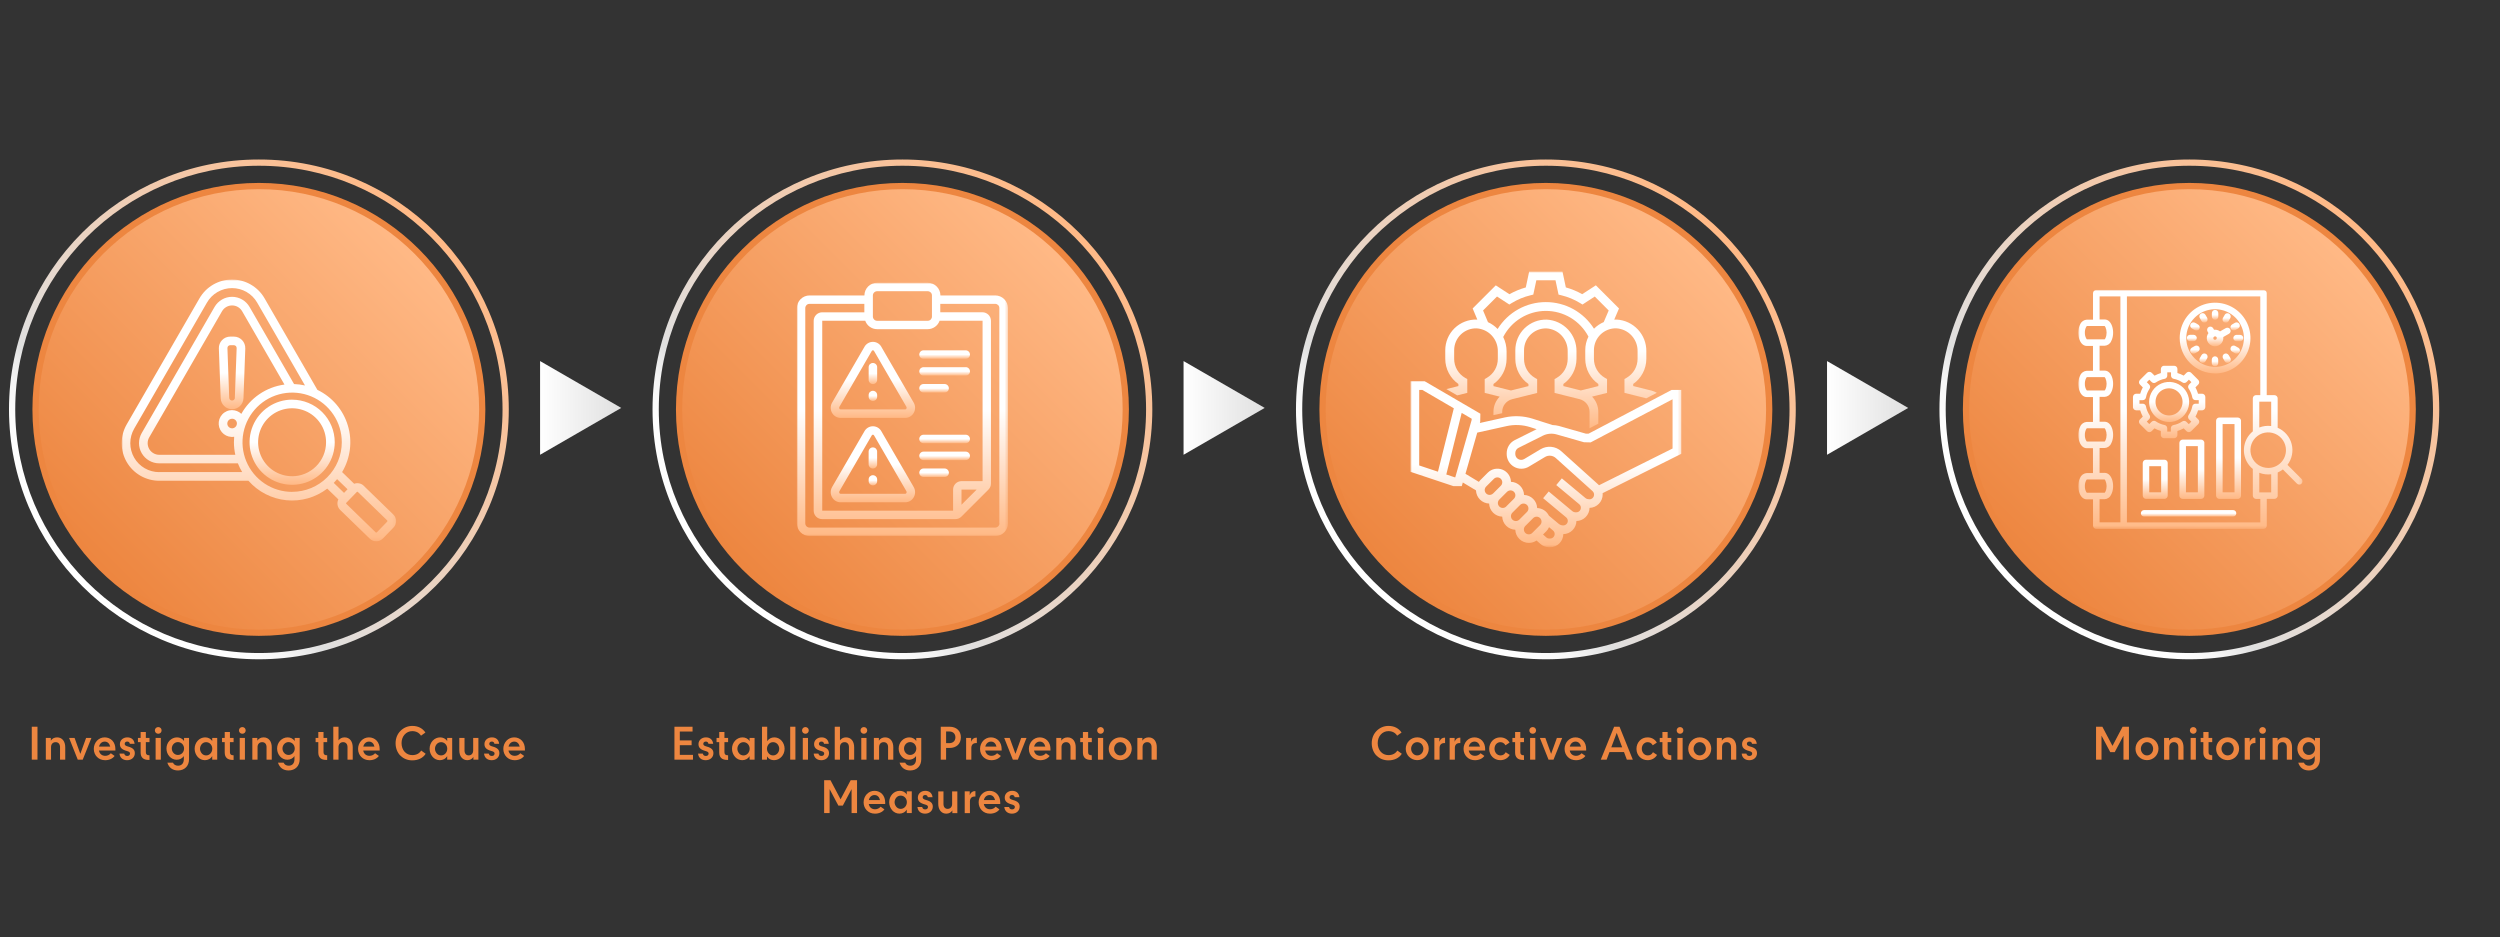 <?xml version="1.0" encoding="UTF-8"?>
<svg xmlns="http://www.w3.org/2000/svg" xmlns:xlink="http://www.w3.org/1999/xlink" viewBox="0 0 800.34 300">
  <rect x="0" y="0" width="800.34" height="300" fill="#333333" stroke="none"/>
  <defs>
    <linearGradient id="linear-gradient" x1="26.31" y1="187.63" x2="139.45" y2="74.49" gradientUnits="userSpaceOnUse">
      <stop offset="0" stop-color="#fff"/>
      <stop offset=".14" stop-color="#fdfdfd"/>
      <stop offset=".19" stop-color="#f6f6f6"/>
      <stop offset=".23" stop-color="#eaeaea"/>
      <stop offset=".25" stop-color="#e0e0e0"/>
      <stop offset="1" stop-color="#ffb986"/>
    </linearGradient>
    <linearGradient id="linear-gradient-2" x1="232.33" y1="187.63" x2="345.47" y2="74.49" xlink:href="#linear-gradient"/>
    <linearGradient id="linear-gradient-3" x1="438.32" y1="187.63" x2="551.46" y2="74.49" xlink:href="#linear-gradient"/>
    <linearGradient id="linear-gradient-4" x1="644.32" y1="187.63" x2="757.46" y2="74.49" xlink:href="#linear-gradient"/>
    <linearGradient id="linear-gradient-5" x1="32.35" y1="181.6" x2="133.42" y2="80.53" gradientUnits="userSpaceOnUse">
      <stop offset="0" stop-color="#ed8640"/>
      <stop offset="1" stop-color="#ffb986"/>
    </linearGradient>
    <linearGradient id="linear-gradient-6" x1="238.36" y1="181.6" x2="339.43" y2="80.53" xlink:href="#linear-gradient-5"/>
    <linearGradient id="linear-gradient-7" x1="444.36" y1="181.6" x2="545.43" y2="80.53" xlink:href="#linear-gradient-5"/>
    <linearGradient id="linear-gradient-8" x1="650.35" y1="181.6" x2="751.42" y2="80.53" xlink:href="#linear-gradient-5"/>
    <linearGradient id="New_Gradient_Swatch" data-name="New Gradient Swatch" x1="172.9" y1="130.59" x2="198.88" y2="130.59" gradientUnits="userSpaceOnUse">
      <stop offset="0" stop-color="#fff"/>
      <stop offset="1" stop-color="#e0e0e0"/>
    </linearGradient>
    <linearGradient id="New_Gradient_Swatch-2" data-name="New Gradient Swatch" x1="378.9" x2="404.88" xlink:href="#New_Gradient_Swatch"/>
    <linearGradient id="New_Gradient_Swatch-3" data-name="New Gradient Swatch" x1="584.9" x2="610.88" xlink:href="#New_Gradient_Swatch"/>
    <mask id="mask" x="38.95" y="89.48" width="87.87" height="83.81" maskUnits="userSpaceOnUse">
      <g id="mask0_12_4804" data-name="mask0 12 4804">
        <path d="M126.82,89.48H38.95v83.81h87.87v-83.81Z" fill="#fff"/>
      </g>
    </mask>
    <linearGradient id="linear-gradient-9" x1="82.89" y1="89.48" x2="82.89" y2="173.29" gradientUnits="userSpaceOnUse">
      <stop offset=".5" stop-color="#fff"/>
      <stop offset="1" stop-color="#ffb986"/>
    </linearGradient>
    <linearGradient id="linear-gradient-10" x1="74.29" y1="107.77" x2="74.29" y2="131" xlink:href="#linear-gradient-9"/>
    <linearGradient id="linear-gradient-11" x1="93.52" y1="127.94" x2="93.52" y2="155.2" xlink:href="#linear-gradient-9"/>
    <mask id="mask-1" x="255.12" y="90.53" width="67.56" height="81.07" maskUnits="userSpaceOnUse">
      <g id="mask0_12_4817" data-name="mask0 12 4817">
        <path d="M322.68,90.53h-67.56v81.07h67.56v-81.07Z" fill="#fff"/>
      </g>
    </mask>
    <linearGradient id="linear-gradient-12" x1="279.44" y1="109.44" x2="279.44" y2="133.77" xlink:href="#linear-gradient-9"/>
    <linearGradient id="linear-gradient-13" x1="279.44" y1="136.46" x2="279.44" y2="160.79" xlink:href="#linear-gradient-9"/>
    <linearGradient id="linear-gradient-14" x1="288.9" y1="90.53" x2="288.9" y2="171.6" xlink:href="#linear-gradient-9"/>
    <linearGradient id="linear-gradient-15" x1="279.44" y1="116.2" x2="279.44" y2="122.96" xlink:href="#linear-gradient-9"/>
    <linearGradient id="linear-gradient-16" x1="279.44" y1="125.11" x2="279.44" y2="128.36" xlink:href="#linear-gradient-9"/>
    <linearGradient id="linear-gradient-17" x1="279.44" y1="143.22" x2="279.44" y2="149.98" xlink:href="#linear-gradient-9"/>
    <linearGradient id="linear-gradient-18" x1="279.44" y1="152.13" x2="279.44" y2="155.39" xlink:href="#linear-gradient-9"/>
    <linearGradient id="linear-gradient-19" x1="302.41" y1="112.15" x2="302.41" y2="114.85" xlink:href="#linear-gradient-9"/>
    <linearGradient id="linear-gradient-20" x1="302.41" y1="117.55" x2="302.41" y2="120.25" xlink:href="#linear-gradient-9"/>
    <linearGradient id="linear-gradient-21" x1="299.03" y1="122.96" x2="299.03" y2="125.66" xlink:href="#linear-gradient-9"/>
    <linearGradient id="linear-gradient-22" x1="302.41" y1="139.17" x2="302.41" y2="141.87" xlink:href="#linear-gradient-9"/>
    <linearGradient id="linear-gradient-23" x1="302.41" y1="144.58" x2="302.41" y2="147.28" xlink:href="#linear-gradient-9"/>
    <linearGradient id="linear-gradient-24" x1="299.03" y1="149.98" x2="299.03" y2="152.68" xlink:href="#linear-gradient-9"/>
    <mask id="mask-2" x="451.54" y="86.92" width="86.73" height="88.28" maskUnits="userSpaceOnUse">
      <g id="mask0_12_4838" data-name="mask0 12 4838">
        <path d="M538.27,86.92h-86.73v88.28h86.73v-88.28Z" fill="#fff"/>
      </g>
    </mask>
    <linearGradient id="linear-gradient-25" x1="494.91" y1="122.05" x2="494.91" y2="175.2" xlink:href="#linear-gradient-9"/>
    <linearGradient id="linear-gradient-26" x1="496.59" y1="86.92" x2="496.59" y2="137.1" xlink:href="#linear-gradient-9"/>
    <mask id="mask-3" x="665.36" y="92.81" width="71.77" height="76.51" maskUnits="userSpaceOnUse">
      <g id="mask0_12_4848" data-name="mask0 12 4848">
        <path d="M737.11,92.81h-71.75v76.51h71.75v-76.51Z" fill="#fff"/>
      </g>
    </mask>
    <linearGradient id="linear-gradient-27" x1="709.12" y1="114.06" x2="709.12" y2="117.26" xlink:href="#linear-gradient-9"/>
    <linearGradient id="linear-gradient-28" x1="712.84" y1="113.16" x2="712.84" y2="116.19" xlink:href="#linear-gradient-9"/>
    <linearGradient id="linear-gradient-29" x1="715.56" y1="110.62" x2="715.56" y2="113.26" xlink:href="#linear-gradient-9"/>
    <linearGradient id="linear-gradient-30" x1="716.55" y1="107.18" x2="716.55" y2="109.26" xlink:href="#linear-gradient-9"/>
    <linearGradient id="linear-gradient-31" x1="701.25" y1="92.81" x2="701.25" y2="169.32" xlink:href="#linear-gradient-9"/>
    <linearGradient id="linear-gradient-32" x1="705.41" y1="113.15" x2="705.41" y2="116.18" xlink:href="#linear-gradient-9"/>
    <linearGradient id="linear-gradient-33" x1="715.55" y1="103.2" x2="715.55" y2="105.81" xlink:href="#linear-gradient-9"/>
    <linearGradient id="linear-gradient-34" x1="713.45" y1="133.66" x2="713.45" y2="159.7" xlink:href="#linear-gradient-9"/>
    <linearGradient id="linear-gradient-35" x1="700.64" y1="163.29" x2="700.64" y2="165.37" xlink:href="#linear-gradient-9"/>
    <linearGradient id="linear-gradient-36" x1="712.83" y1="100.27" x2="712.83" y2="103.31" xlink:href="#linear-gradient-9"/>
    <linearGradient id="linear-gradient-37" x1="701.69" y1="107.18" x2="701.69" y2="109.26" xlink:href="#linear-gradient-9"/>
    <linearGradient id="linear-gradient-38" x1="702.68" y1="110.63" x2="702.68" y2="113.26" xlink:href="#linear-gradient-9"/>
    <linearGradient id="linear-gradient-39" x1="709.13" y1="96.92" x2="709.13" y2="119.55" xlink:href="#linear-gradient-9"/>
    <linearGradient id="linear-gradient-40" x1="694.4" y1="122.28" x2="694.4" y2="135.11" xlink:href="#linear-gradient-9"/>
    <linearGradient id="linear-gradient-41" x1="701.7" y1="140.73" x2="701.7" y2="159.7" xlink:href="#linear-gradient-9"/>
    <linearGradient id="linear-gradient-42" x1="710.3" y1="104.58" x2="710.3" y2="110.87" xlink:href="#linear-gradient-9"/>
    <linearGradient id="linear-gradient-43" x1="709.12" y1="99.2" x2="709.12" y2="102.38" xlink:href="#linear-gradient-9"/>
    <linearGradient id="linear-gradient-44" x1="689.95" y1="147.17" x2="689.95" y2="159.7" xlink:href="#linear-gradient-9"/>
    <linearGradient id="linear-gradient-45" x1="694.39" y1="117.11" x2="694.39" y2="140.29" xlink:href="#linear-gradient-9"/>
    <linearGradient id="linear-gradient-46" x1="702.68" y1="103.2" x2="702.68" y2="105.83" xlink:href="#linear-gradient-9"/>
    <linearGradient id="linear-gradient-47" x1="705.4" y1="100.25" x2="705.4" y2="103.29" xlink:href="#linear-gradient-9"/>
  </defs>
  <g id="bg">
    <path d="M82.88,53.06c43.01,0,78,34.99,78,78s-34.99,78-78,78S4.88,174.07,4.88,131.06,39.87,53.06,82.88,53.06M82.88,51.06C38.7,51.06,2.88,86.88,2.88,131.06s35.82,80,80,80,80-35.82,80-80S127.07,51.06,82.88,51.06h0Z" fill="url(#linear-gradient)"/>
    <path d="M288.9,53.06c43.01,0,78,34.99,78,78s-34.99,78-78,78-78-34.99-78-78,34.99-78,78-78M288.9,51.06c-44.18,0-80,35.82-80,80s35.82,80,80,80,80-35.82,80-80-35.82-80-80-80h0Z" fill="url(#linear-gradient-2)"/>
    <path d="M494.89,53.06c43.01,0,78,34.99,78,78s-34.99,78-78,78-78-34.99-78-78,34.99-78,78-78M494.89,51.06c-44.18,0-80,35.82-80,80s35.82,80,80,80,80-35.82,80-80-35.82-80-80-80h0Z" fill="url(#linear-gradient-3)"/>
    <path d="M700.89,53.06c43.01,0,78,34.99,78,78s-34.99,78-78,78-78-34.99-78-78,34.99-78,78-78M700.89,51.06c-44.18,0-80,35.82-80,80s35.82,80,80,80,80-35.82,80-80-35.82-80-80-80h0Z" fill="url(#linear-gradient-4)"/>
    <g>
      <path d="M82.88,202.56c-39.43,0-71.5-32.08-71.5-71.5S43.46,59.56,82.88,59.56s71.5,32.08,71.5,71.5-32.07,71.5-71.5,71.5Z" fill="url(#linear-gradient-5)"/>
      <path d="M82.88,60.56c38.87,0,70.5,31.63,70.5,70.5s-31.63,70.5-70.5,70.5S12.38,169.94,12.38,131.06,44.01,60.56,82.88,60.56M82.88,58.56c-40.04,0-72.5,32.46-72.5,72.5s32.46,72.5,72.5,72.5,72.5-32.46,72.5-72.5S122.92,58.56,82.88,58.56h0Z" fill="#ed8640"/>
    </g>
    <g>
      <path d="M288.9,202.56c-39.43,0-71.5-32.08-71.5-71.5s32.07-71.5,71.5-71.5,71.5,32.08,71.5,71.5-32.07,71.5-71.5,71.5Z" fill="url(#linear-gradient-6)"/>
      <path d="M288.9,60.56c38.87,0,70.5,31.63,70.5,70.5s-31.63,70.5-70.5,70.5-70.5-31.63-70.5-70.5,31.63-70.5,70.5-70.5M288.9,58.56c-40.04,0-72.5,32.46-72.5,72.5s32.46,72.5,72.5,72.5,72.5-32.46,72.5-72.5-32.46-72.5-72.5-72.5h0Z" fill="#ed8640"/>
    </g>
    <g>
      <path d="M494.89,202.56c-39.43,0-71.5-32.08-71.5-71.5s32.07-71.5,71.5-71.5,71.5,32.08,71.5,71.5-32.08,71.5-71.5,71.5Z" fill="url(#linear-gradient-7)"/>
      <path d="M494.89,60.56c38.87,0,70.5,31.63,70.5,70.5s-31.63,70.5-70.5,70.5-70.5-31.63-70.5-70.5,31.63-70.5,70.5-70.5M494.89,58.56c-40.04,0-72.5,32.46-72.5,72.5s32.46,72.5,72.5,72.5,72.5-32.46,72.5-72.5-32.46-72.5-72.5-72.5h0Z" fill="#ed8640"/>
    </g>
    <g>
      <path d="M700.89,202.56c-39.42,0-71.5-32.08-71.5-71.5s32.08-71.5,71.5-71.5,71.5,32.08,71.5,71.5-32.08,71.5-71.5,71.5Z" fill="url(#linear-gradient-8)"/>
      <path d="M700.89,60.56c38.87,0,70.5,31.63,70.5,70.5s-31.63,70.5-70.5,70.5-70.5-31.63-70.5-70.5,31.63-70.5,70.5-70.5M700.89,58.56c-40.04,0-72.5,32.46-72.5,72.5s32.46,72.5,72.5,72.5,72.5-32.46,72.5-72.5-32.46-72.5-72.5-72.5h0Z" fill="#ed8640"/>
    </g>
    <polygon points="172.9 115.59 172.9 145.59 198.88 130.59 172.9 115.59" fill="url(#New_Gradient_Swatch)"/>
    <polygon points="378.9 115.59 378.9 145.59 404.88 130.59 378.9 115.59" fill="url(#New_Gradient_Swatch-2)"/>
    <polygon points="584.9 115.59 584.9 145.59 610.88 130.59 584.9 115.59" fill="url(#New_Gradient_Swatch-3)"/>
    <g mask="url(#mask)">
      <g>
        <path d="M116.45,155.51c-.4-.39-.9-.65-1.44-.76-.54-.11-1.11-.07-1.63.12l-3.86-3.74c1.33-2.22,2.17-4.69,2.49-7.26.32-2.57.1-5.17-.65-7.64-.74-2.48-1.99-4.77-3.67-6.74-1.68-1.97-3.75-3.56-6.08-4.68l-16.92-29.31c-1.05-1.83-2.57-3.34-4.4-4.4-1.83-1.06-3.9-1.61-6.01-1.61s-4.18.56-6.01,1.61c-1.83,1.06-3.34,2.57-4.4,4.4l-23.31,40.38c-1.06,1.83-1.61,3.9-1.61,6.01,0,2.11.56,4.18,1.61,6.01,1.05,1.83,2.57,3.34,4.4,4.4,1.83,1.05,3.9,1.61,6.01,1.61h28.57c3.11,3.53,7.44,5.76,12.12,6.23,4.68.47,9.37-.86,13.11-3.71l3.55,3.44c-.27.56-.36,1.19-.25,1.8.11.61.4,1.17.85,1.6l9.48,9.2c.56.54,1.31.84,2.09.83.78-.01,1.52-.33,2.07-.89l3.42-3.53c.54-.56.84-1.31.83-2.09-.01-.78-.33-1.52-.89-2.07l-9.48-9.2ZM50.98,151.15c-1.63,0-3.23-.43-4.64-1.24-1.41-.81-2.58-1.98-3.39-3.39-.81-1.41-1.24-3.01-1.24-4.64,0-1.63.43-3.23,1.24-4.64l23.31-40.38c.81-1.41,1.98-2.58,3.39-3.39,1.41-.81,3.01-1.24,4.64-1.24s3.23.43,4.64,1.24c1.41.81,2.58,1.98,3.39,3.39l15.32,26.54c-1.15-.26-2.32-.41-3.5-.45l-14.25-24.69c-.57-.98-1.38-1.8-2.37-2.37-.98-.57-2.1-.87-3.23-.87s-2.25.3-3.23.87c-.98.57-1.8,1.38-2.37,2.37l-23.32,40.37c-.57.98-.87,2.1-.87,3.23,0,1.14.3,2.25.87,3.23.57.98,1.38,1.8,2.37,2.37.98.57,2.1.87,3.23.87h25.18c.38.97.84,1.91,1.38,2.8h-26.56ZM74.29,131.29c-.59,0-1.18.12-1.72.36-.54.24-1.03.58-1.43,1.02-.4.43-.71.95-.9,1.51-.19.56-.27,1.15-.22,1.74.05.59.21,1.16.49,1.69.28.52.66.98,1.13,1.35.47.37,1,.63,1.57.78.57.15,1.17.18,1.76.08-.05.58-.08,1.17-.08,1.76,0,1.35.15,2.7.44,4.02h-24.34c-.65,0-1.3-.17-1.86-.5-.57-.33-1.04-.8-1.36-1.36-.33-.57-.5-1.21-.5-1.86,0-.65.17-1.3.5-1.86l23.31-40.38c.33-.57.8-1.04,1.36-1.36.57-.33,1.21-.5,1.86-.5s1.3.17,1.86.5c.57.33,1.04.8,1.36,1.36l13.55,23.47c-2.87.39-5.61,1.43-8.01,3.06-2.4,1.63-4.38,3.79-5.8,6.32-.8-.76-1.86-1.19-2.96-1.19M75.84,135.58c0,.31-.09.6-.26.86-.17.25-.41.45-.69.57-.28.12-.59.15-.89.09-.3-.06-.57-.21-.79-.42-.22-.22-.36-.49-.42-.79-.06-.3-.03-.61.09-.89.12-.28.31-.52.57-.69.25-.17.55-.26.86-.26.41,0,.8.16,1.09.45.29.29.45.68.45,1.09ZM93.52,157.47c-3.14,0-6.22-.93-8.83-2.68-2.61-1.75-4.65-4.23-5.85-7.13-1.2-2.9-1.52-6.1-.9-9.18.61-3.08,2.13-5.91,4.35-8.14,2.22-2.22,5.05-3.74,8.14-4.35,3.08-.61,6.28-.3,9.18.9,2.9,1.2,5.39,3.24,7.13,5.85,1.75,2.61,2.68,5.69,2.68,8.83,0,4.21-1.68,8.25-4.66,11.23-2.98,2.98-7.02,4.65-11.23,4.66ZM106.85,154.59c.37-.38.73-.78,1.07-1.2l3.34,3.24-1.12,1.16-3.29-3.19ZM120.6,170.48h-.28l-9.48-9.2-.06-.14.05-.14,3.42-3.53.14-.06.14.05,9.48,9.2v.28s-3.42,3.53-3.42,3.53Z" fill="url(#linear-gradient-9)"/>
        <path d="M78.52,111.55c.02-.49-.06-.98-.24-1.44-.18-.46-.44-.88-.78-1.23-.34-.35-.75-.63-1.2-.83-.45-.19-.94-.29-1.43-.29h-1.15c-.49,0-.98.1-1.43.29-.45.19-.86.47-1.2.83-.34.35-.61.77-.78,1.23-.18.46-.26.95-.24,1.44l.58,15.93c.03.95.43,1.84,1.11,2.5.68.66,1.59,1.03,2.54,1.03s1.86-.37,2.54-1.03c.68-.66,1.08-1.56,1.11-2.5l.58-15.93ZM75.2,127.37c0,.23-.11.45-.28.61-.17.16-.39.25-.63.25s-.46-.09-.63-.25c-.17-.16-.27-.38-.28-.61l-.57-15.93c0-.12.02-.24.06-.36.04-.11.11-.22.19-.3.08-.09.19-.16.3-.2.11-.05.23-.07.35-.07h1.15c.12,0,.24.02.35.07.11.05.21.12.3.2.08.09.15.19.19.3.04.11.06.23.06.36l-.58,15.93Z" fill="url(#linear-gradient-10)"/>
        <path d="M93.52,127.94c-2.7,0-5.33.8-7.57,2.3-2.24,1.5-3.99,3.63-5.02,6.12-1.03,2.49-1.3,5.23-.78,7.87.53,2.64,1.82,5.07,3.73,6.98,1.91,1.91,4.33,3.21,6.98,3.73,2.64.53,5.38.26,7.88-.77,2.49-1.03,4.62-2.78,6.12-5.02,1.5-2.24,2.3-4.88,2.3-7.57,0-3.61-1.44-7.08-3.99-9.63-2.55-2.56-6.02-3.99-9.63-4ZM93.52,152.46c-2.15,0-4.26-.64-6.05-1.83-1.79-1.2-3.19-2.9-4.01-4.88-.82-1.99-1.04-4.18-.62-6.29.42-2.11,1.46-4.05,2.98-5.57,1.52-1.52,3.46-2.56,5.57-2.98,2.11-.42,4.3-.2,6.29.62,1.99.82,3.69,2.22,4.88,4.01,1.2,1.79,1.83,3.89,1.83,6.05,0,2.89-1.15,5.65-3.19,7.69-2.04,2.04-4.81,3.19-7.69,3.19" fill="url(#linear-gradient-11)"/>
      </g>
    </g>
    <g mask="url(#mask-1)">
      <g>
        <path d="M282.16,111.04c-.27-.48-.66-.89-1.14-1.17-.48-.28-1.02-.43-1.57-.43s-1.1.15-1.57.43c-.48.28-.87.68-1.14,1.17l-10.36,17.87c-.29.5-.44,1.06-.44,1.64s.15,1.14.44,1.64c.27.48.66.88,1.14,1.16.48.28,1.02.43,1.57.43h20.71c.55,0,1.1-.15,1.57-.43.48-.28.87-.68,1.14-1.16.29-.5.44-1.06.44-1.64s-.15-1.14-.44-1.64l-10.36-17.87ZM290.17,130.83c-.03.07-.09.13-.15.17-.07.04-.14.06-.22.06h-20.71c-.08,0-.15-.02-.22-.06-.07-.04-.12-.1-.15-.17-.05-.09-.08-.19-.08-.29s.03-.2.08-.29l10.36-17.88c.03-.07.09-.13.15-.17.07-.04.14-.06.22-.06.08,0,.16.02.22.06.07.04.12.1.15.17l10.36,17.87c.05.09.08.19.08.29s-.03.2-.08.29" fill="url(#linear-gradient-12)"/>
        <path d="M282.16,138.06c-.27-.48-.66-.89-1.14-1.17-.48-.28-1.02-.43-1.57-.43s-1.1.15-1.57.43c-.48.28-.87.68-1.14,1.17l-10.36,17.87c-.29.5-.44,1.06-.44,1.64s.15,1.14.44,1.64c.27.48.66.88,1.14,1.16.48.28,1.02.43,1.57.43h20.71c.55,0,1.1-.15,1.57-.43.48-.28.87-.68,1.14-1.16.29-.5.44-1.06.44-1.64s-.15-1.14-.44-1.64l-10.36-17.87ZM290.17,157.85c-.03.07-.09.13-.15.17-.07.04-.14.06-.22.06h-20.71c-.08,0-.15-.02-.22-.06-.07-.04-.12-.1-.15-.17-.05-.09-.08-.19-.08-.29s.03-.2.08-.29l10.36-17.88c.03-.07.09-.13.15-.17.07-.04.14-.06.22-.06.08,0,.15.02.22.07.07.04.12.1.15.17l10.36,17.87c.05.09.08.19.08.29s-.03.2-.08.29" fill="url(#linear-gradient-13)"/>
        <path d="M318.62,94.58h-17.56c0-1.08-.43-2.11-1.19-2.87-.76-.76-1.79-1.19-2.87-1.19h-16.21c-1.08,0-2.11.43-2.87,1.19-.76.76-1.19,1.79-1.19,2.87h-17.56c-1.08,0-2.11.43-2.87,1.19-.76.76-1.19,1.79-1.19,2.87v68.91c0,1.07.43,2.11,1.19,2.87.76.76,1.79,1.19,2.87,1.19h59.45c1.08,0,2.11-.43,2.87-1.19.76-.76,1.19-1.79,1.19-2.87v-68.91c0-1.08-.43-2.11-1.19-2.87-.76-.76-1.79-1.19-2.87-1.19ZM314.57,154.03h-6.75c-.72,0-1.4.28-1.91.79-.51.51-.79,1.19-.79,1.91v6.75h-41.89v-60.8h13.76c.28.79.79,1.47,1.47,1.95.68.48,1.49.75,2.33.75h16.21c.84,0,1.65-.27,2.33-.75.68-.48,1.2-1.17,1.47-1.95h13.76v51.35ZM312.66,156.74l-4.85,4.85v-4.85h4.85ZM279.44,94.58c0-.36.14-.7.4-.95.25-.25.6-.4.95-.4h16.21c.18,0,.35.03.52.1.16.07.31.17.44.29.13.13.22.27.29.44.07.16.1.34.1.52v6.76c0,.18-.03.35-.1.52-.07.16-.17.31-.29.44-.13.13-.27.22-.44.29-.16.07-.34.1-.52.1h-16.21c-.36,0-.7-.14-.95-.4-.25-.25-.4-.6-.4-.95v-6.76ZM319.97,167.54c0,.36-.14.7-.4.96-.25.25-.6.4-.96.4h-59.45c-.36,0-.7-.14-.96-.4-.25-.25-.4-.6-.4-.96v-68.91c0-.18.04-.35.1-.52.07-.16.17-.31.29-.44.13-.13.27-.22.44-.29.16-.07.34-.1.52-.1h17.56v2.7h-13.51c-.35,0-.71.07-1.03.21-.33.14-.63.33-.88.59-.25.25-.45.55-.59.88-.14.33-.21.68-.21,1.03v60.8c0,.72.28,1.4.79,1.91.51.51,1.19.79,1.91.79h42.68c.72,0,1.4-.29,1.91-.79l8.67-8.67c.51-.51.79-1.19.79-1.91v-52.14c0-.35-.07-.71-.21-1.03-.14-.33-.33-.63-.59-.88-.25-.25-.55-.45-.88-.59-.33-.14-.68-.21-1.03-.21h-13.51v-2.7h17.56c.18,0,.35.03.52.1.16.07.31.17.44.29.13.13.23.27.29.44.07.16.1.34.1.52v68.91Z" fill="url(#linear-gradient-14)"/>
        <path d="M279.44,116.2c-.18,0-.35.03-.52.1-.16.07-.31.17-.44.29-.13.13-.23.27-.29.44-.07.16-.1.34-.1.52v4.05c0,.36.14.7.4.96.25.25.6.4.96.4s.7-.14.96-.4c.25-.25.4-.6.4-.96v-4.05c0-.36-.14-.7-.4-.95-.25-.25-.6-.4-.95-.4Z" fill="url(#linear-gradient-15)"/>
        <path d="M279.44,125.11c-.18,0-.35.03-.52.1-.16.07-.31.17-.44.29-.13.13-.23.27-.29.44-.07.16-.1.34-.1.52v.55c0,.36.14.7.4.96.25.25.6.4.96.4s.7-.14.96-.4c.25-.25.4-.6.4-.96v-.55c0-.36-.14-.7-.4-.95-.25-.25-.6-.4-.95-.4Z" fill="url(#linear-gradient-16)"/>
        <path d="M279.44,143.22c-.36,0-.7.14-.96.4-.25.25-.4.6-.4.96v4.05c0,.36.14.7.4.96.25.25.6.4.96.4s.7-.14.96-.4c.25-.25.4-.6.4-.96v-4.05c0-.18-.03-.35-.1-.52-.07-.16-.17-.31-.29-.44-.13-.13-.27-.23-.44-.29-.16-.07-.34-.1-.52-.1Z" fill="url(#linear-gradient-17)"/>
        <path d="M279.44,152.13c-.18,0-.35.03-.52.1-.16.07-.31.17-.44.29-.13.13-.23.27-.29.44-.07.16-.1.34-.1.52v.55c0,.36.14.7.4.96.25.25.6.4.96.4s.7-.14.96-.4c.25-.25.4-.6.4-.96v-.55c0-.36-.14-.7-.4-.95-.25-.25-.6-.4-.95-.4Z" fill="url(#linear-gradient-18)"/>
        <path d="M295.65,112.15c-.36,0-.7.14-.96.4-.25.25-.4.6-.4.96s.14.7.4.96c.25.25.6.4.96.4h13.51c.36,0,.7-.14.96-.4.25-.25.4-.6.4-.96s-.14-.7-.4-.96c-.25-.25-.6-.4-.96-.4h-13.51Z" fill="url(#linear-gradient-19)"/>
        <path d="M309.16,117.55h-13.51c-.18,0-.35.03-.52.1-.16.07-.31.17-.44.29-.13.13-.23.27-.29.44-.07.16-.1.34-.1.52s.03.35.1.52c.07.16.17.31.29.44.13.13.27.22.44.29.16.07.34.1.52.1h13.51c.36,0,.7-.14.96-.4.25-.25.4-.6.4-.96s-.14-.7-.4-.96c-.25-.25-.6-.4-.96-.4Z" fill="url(#linear-gradient-20)"/>
        <path d="M295.65,125.66h6.75c.36,0,.7-.14.96-.4.25-.25.4-.6.4-.96s-.14-.7-.4-.96c-.25-.25-.6-.4-.96-.4h-6.75c-.36,0-.7.14-.96.4-.25.25-.4.6-.4.96s.14.7.4.96c.25.25.6.4.96.4Z" fill="url(#linear-gradient-21)"/>
        <path d="M309.16,139.17h-13.51c-.36,0-.7.14-.96.4-.25.25-.4.6-.4.96s.14.7.4.96c.25.25.6.4.96.4h13.51c.36,0,.7-.14.96-.4.25-.25.4-.6.4-.96s-.14-.7-.4-.96c-.25-.25-.6-.4-.96-.4Z" fill="url(#linear-gradient-22)"/>
        <path d="M309.16,144.58h-13.51c-.36,0-.7.14-.96.4-.25.25-.4.6-.4.96s.14.7.4.96c.25.25.6.4.96.4h13.51c.36,0,.7-.14.96-.4.25-.25.4-.6.4-.96s-.14-.7-.4-.96c-.25-.25-.6-.4-.96-.4Z" fill="url(#linear-gradient-23)"/>
        <path d="M302.41,149.98h-6.75c-.36,0-.7.14-.96.4-.25.25-.4.6-.4.96s.14.7.4.96c.25.25.6.4.96.4h6.75c.36,0,.7-.14.96-.4.25-.25.4-.6.4-.96s-.14-.7-.4-.96c-.25-.25-.6-.4-.96-.4Z" fill="url(#linear-gradient-24)"/>
      </g>
    </g>
    <g mask="url(#mask-2)">
      <g>
        <path d="M538.27,124.84h-3.14l-4.69,2.47-3.36,1.77-15.38,8.1-2.8,1.47-.35.18h-.86l-8.6-2.46c-.68-.18-1.38-.28-2.08-.3l-6.33-2.02c-2.9-.92-5.99-1.06-8.96-.41l-.8.18-2.8.62-4.36.97.11-.39.05-2.58-7.38-4.3-3.46-2.02-6.97-4.06h-4.58v28.98l13.76,4.59h2.68l.33-1.17,4.22,2.53c.03,1.11.49,2.16,1.27,2.94.78.78,1.83,1.24,2.93,1.28.04,1.1.49,2.14,1.27,2.92.78.78,1.82,1.23,2.92,1.27.04,1.1.49,2.14,1.27,2.92.78.78,1.82,1.23,2.92,1.27.04,1.13.51,2.2,1.33,2.98.81.79,1.9,1.23,3.02,1.23.87,0,1.73-.27,2.45-.76l1.24,1.09c.78.68,1.78,1.06,2.82,1.06h.26c1.12,0,2.19-.44,2.99-1.23.8-.79,1.25-1.85,1.26-2.97,1.11-.02,2.17-.46,2.95-1.25.78-.78,1.23-1.84,1.25-2.95,1.11-.01,2.17-.46,2.95-1.25.78-.78,1.23-1.84,1.25-2.95,1.12-.03,2.19-.49,2.97-1.29.79-.8,1.23-1.88,1.23-3,0-.14,0-.28-.02-.42l25.2-12.6v-20.45ZM454.34,149.01v-24.17h1.02l10.06,5.87-5.08,20.3-6-2ZM465.88,152.82h-.12l-2.75-.92,4.93-19.72,3.19,1.86v.4l-5.25,18.38ZM478,157.96c-.14.15-.32.27-.51.35-.19.08-.4.12-.6.13-.21,0-.41-.04-.61-.12-.19-.08-.37-.2-.51-.34-.15-.15-.26-.32-.34-.51-.08-.19-.12-.4-.12-.61,0-.21.04-.41.13-.6.08-.19.2-.36.35-.51l2.46-2.46c.29-.29.69-.46,1.11-.46s.82.17,1.11.46c.29.29.46.69.46,1.11s-.17.82-.46,1.11l-2.46,2.46ZM482.2,162.15c-.29.29-.69.46-1.11.46s-.82-.17-1.11-.46c-.29-.29-.46-.69-.46-1.11s.17-.82.46-1.11l2.46-2.46c.14-.15.32-.27.51-.35.19-.08.4-.12.6-.13.21,0,.41.04.61.12.19.08.37.2.51.34.15.15.26.32.34.51.08.19.12.4.12.61,0,.21-.04.41-.13.6-.08.19-.2.36-.35.51l-2.46,2.46ZM486.39,166.35c-.29.29-.69.46-1.11.46-.42,0-.82-.17-1.11-.46-.29-.29-.46-.69-.46-1.11,0-.42.17-.82.46-1.11l2.46-2.46c.29-.29.69-.46,1.11-.46.42,0,.82.17,1.11.46.29.29.46.69.46,1.11,0,.42-.17.82-.46,1.11l-2.46,2.46ZM493.05,168.09l-2.46,2.46c-.14.16-.32.29-.51.38-.19.09-.4.14-.62.14-.21,0-.42-.03-.62-.11-.2-.08-.38-.2-.53-.35-.15-.15-.27-.33-.35-.53-.08-.2-.12-.41-.11-.62,0-.21.05-.42.14-.62.09-.19.22-.37.37-.51l2.46-2.46c.29-.29.69-.46,1.11-.46s.82.17,1.11.46c.29.29.46.69.46,1.11s-.17.82-.46,1.11M496.25,172.41h-.26c-.36,0-.7-.13-.96-.37l-1.05-.92,1.05-1.05c.37-.38.67-.82.88-1.3l1.27,1.06c.23.19.4.45.48.74.08.29.07.6-.04.88-.1.28-.29.53-.53.7-.25.17-.54.26-.84.26M508.79,159.82h-.24c-.35,0-.69-.12-.96-.35l-7.59-6.33-1.79,2.15,7.37,6.14c.23.19.4.45.47.74.08.29.07.6-.04.88-.1.28-.29.53-.53.7-.25.17-.54.26-.84.26h-.31c-.34,0-.67-.12-.93-.34l-7.6-6.33-1.79,2.15,7.37,6.14c.16.14.3.31.39.5.09.19.14.4.14.62,0,.39-.15.76-.43,1.03-.27.27-.65.43-1.03.43-.54,0-1.06-.19-1.47-.53l-3.12-2.6c-.35-.71-.88-1.31-1.54-1.74-.66-.43-1.43-.67-2.22-.7-.04-1.1-.49-2.15-1.27-2.92-.78-.78-1.82-1.23-2.92-1.27-.04-1.1-.49-2.15-1.27-2.93-.78-.78-1.82-1.23-2.92-1.27-.03-.85-.3-1.67-.79-2.37-.49-.69-1.17-1.23-1.96-1.54-.79-.31-1.65-.38-2.49-.21-.83.17-1.59.59-2.19,1.19l-2.46,2.46c-.14.15-.27.31-.39.48l-4.29-2.58,3.77-13.18,9.44-2.1c2.49-.55,5.08-.43,7.51.34l2.06.66-6.99,3.49c-.78.39-1.44.99-1.89,1.73-.46.74-.7,1.59-.7,2.47v.28c0,.83.22,1.64.64,2.36.42.72,1.02,1.31,1.74,1.72.72.41,1.54.62,2.37.61.83-.01,1.64-.24,2.35-.67l5.21-3.12c.52-.3,1.13-.44,1.73-.38.6.06,1.17.3,1.63.7l11.82,10.64c.22.2.38.47.45.77.07.3.05.6-.06.89-.11.28-.3.53-.55.7-.25.17-.55.27-.85.27ZM535.47,143.57l-23.57,11.78-.24-.24-11.82-10.64c-.9-.81-2.03-1.31-3.23-1.42-1.2-.12-2.41.16-3.44.78l-5.21,3.12c-.29.18-.63.27-.97.27-.5,0-.98-.2-1.34-.55-.35-.35-.55-.84-.55-1.34v-.28c0-.35.1-.7.28-.99.18-.3.45-.54.76-.69l7.8-3.9c1.35-.67,2.91-.81,4.36-.4l8.79,2.51,2.13.05,26.23-13.81v15.74Z" fill="url(#linear-gradient-25)"/>
        <path d="M469.73,125.79v-4.43l-.7-.4c-1.06-.61-1.94-1.5-2.56-2.56-.61-1.06-.94-2.26-.94-3.49v-2.8c0-.94.19-1.86.55-2.73.37-.86.9-1.64,1.57-2.29.67-.65,1.47-1.16,2.34-1.5.87-.34,1.81-.5,2.74-.47,1.86.12,3.6.94,4.86,2.31,1.26,1.37,1.95,3.17,1.92,5.03v2.44c0,1.23-.33,2.43-.94,3.49-.61,1.06-1.5,1.94-2.56,2.56l-.7.4v4.43s4.8,1.2,4.8,1.2c-1.28,1.3-2,3.05-2,4.88v1.04l2.8-.62v-.41c0-.94.31-1.85.89-2.58.58-.74,1.38-1.26,2.29-1.49l8.01-2v-4.43l-.7-.4c-1.06-.61-1.94-1.5-2.56-2.56-.61-1.06-.94-2.26-.94-3.49v-2.8c0-.94.19-1.86.55-2.73.37-.86.9-1.64,1.57-2.29.67-.65,1.47-1.16,2.34-1.5.87-.34,1.81-.5,2.74-.47,1.86.12,3.6.94,4.86,2.31,1.26,1.37,1.95,3.17,1.92,5.03v2.44c0,1.23-.33,2.43-.94,3.49-.61,1.06-1.5,1.94-2.56,2.56l-.7.4v4.43s8.02,2,8.02,2c.91.23,1.71.75,2.29,1.49.58.74.89,1.65.89,2.58v5.24l2.8-1.47v-3.77c0-1.83-.72-3.58-2-4.88l4.8-1.2v-4.43l-.7-.4c-1.06-.61-1.94-1.5-2.56-2.56-.61-1.06-.94-2.26-.94-3.49v-2.8c0-.94.19-1.86.55-2.73.37-.86.9-1.64,1.57-2.29.67-.65,1.47-1.16,2.34-1.5.87-.34,1.81-.5,2.74-.47,1.86.12,3.6.94,4.86,2.31,1.26,1.37,1.95,3.17,1.92,5.03v2.44c0,1.23-.33,2.43-.94,3.49-.61,1.06-1.5,1.94-2.56,2.56l-.7.4v4.43s6.99,1.75,6.99,1.75l3.37-1.77c-.52-.3-1.08-.53-1.67-.69l-5.89-1.47v-.67c1.29-.9,2.35-2.1,3.08-3.5.73-1.4,1.11-2.95,1.12-4.52v-2.44c.03-2.59-.94-5.09-2.71-6.98-1.77-1.89-4.2-3.03-6.78-3.17-.27,0-.53,0-.79.02l1.53-3.58-7.41-7.41-4.37,2.84c-1.65-.93-3.41-1.66-5.24-2.17l-1.08-5.09h-10.66l-1.08,5.1c-1.83.51-3.58,1.24-5.24,2.17l-4.37-2.84-7.4,7.4,1.5,3.58-.17-.02c-1.31-.04-2.62.18-3.84.66-1.22.47-2.34,1.19-3.28,2.1-.94.91-1.69,2.01-2.2,3.21-.51,1.21-.78,2.51-.78,3.82v2.8c0,1.58.39,3.13,1.12,4.53.73,1.4,1.79,2.6,3.08,3.5v.67l-3.84.96,3.46,2.02,3.18-.79ZM511.69,122.93v.67l-5.6,1.4-5.6-1.4v-.67c1.29-.9,2.35-2.1,3.08-3.5.73-1.4,1.11-2.95,1.12-4.52v-2.44c.03-2.59-.94-5.09-2.71-6.98-1.77-1.89-4.2-3.03-6.78-3.17-1.31-.04-2.62.18-3.84.66-1.22.47-2.34,1.19-3.28,2.1-.94.91-1.69,2.01-2.2,3.21-.51,1.21-.77,2.5-.77,3.82v2.8c0,1.58.39,3.13,1.12,4.53.73,1.4,1.79,2.6,3.08,3.5v.67l-5.6,1.4-5.6-1.4v-.67c1.29-.9,2.35-2.1,3.08-3.5.73-1.4,1.11-2.95,1.12-4.52v-2.44c0-1.6-.37-3.17-1.08-4.6,1.29-2.5,3.24-4.61,5.64-6.08,2.4-1.47,5.16-2.26,7.97-2.27,2.82-.01,5.58.75,7.99,2.2,2.41,1.45,4.38,3.54,5.69,6.03-.68,1.35-1.03,2.84-1.02,4.35v2.8c0,1.58.39,3.13,1.12,4.53.73,1.4,1.79,2.6,3.08,3.5M479.26,94.93l3.93,2.56.75-.46c1.87-1.15,3.92-2,6.06-2.51l.86-.21.98-4.59h6.13l.97,4.59.86.21c2.14.51,4.18,1.36,6.06,2.51l.75.46,3.93-2.56,4.46,4.47-1.59,3.71c-1.1.47-2.1,1.14-2.95,1.96l-.16.17c-1.64-2.62-3.92-4.77-6.62-6.27-2.7-1.49-5.74-2.27-8.83-2.26-3.09,0-6.12.8-8.82,2.31-2.7,1.51-4.96,3.68-6.59,6.3-.88-.92-1.93-1.66-3.09-2.19l-1.57-3.74,4.47-4.47Z" fill="url(#linear-gradient-26)"/>
      </g>
    </g>
    <g mask="url(#mask-3)">
      <g>
        <path d="M709.12,114.06c-.14,0-.27.03-.4.08-.13.05-.24.13-.34.23-.1.1-.17.21-.23.34-.05.13-.08.26-.08.4v1.12c0,.28.11.54.3.73.19.19.46.3.73.3s.54-.11.73-.3c.19-.19.3-.46.3-.73v-1.12c0-.14-.03-.27-.08-.4-.05-.13-.13-.24-.23-.34-.1-.1-.21-.17-.34-.23-.13-.05-.26-.08-.4-.08Z" fill="url(#linear-gradient-27)"/>
        <path d="M713.46,113.67c-.14-.24-.37-.41-.63-.48-.26-.07-.55-.03-.78.11-.24.14-.41.36-.48.63-.07.26-.04.55.1.78l.55.96c.07.12.16.22.27.31.11.08.23.15.36.18.13.04.27.05.41.03.14-.02.27-.06.39-.13.12-.07.22-.16.31-.27.08-.11.14-.23.18-.37.03-.13.04-.27.02-.41-.02-.14-.06-.27-.13-.38l-.55-.96Z" fill="url(#linear-gradient-28)"/>
        <path d="M716.56,111.32l-.96-.55c-.12-.07-.25-.12-.38-.14-.14-.02-.27-.01-.41.02-.13.04-.26.1-.36.18-.11.08-.2.19-.26.31-.14.24-.17.52-.1.79.07.26.24.49.48.63l.96.55c.12.07.25.12.38.13.14.02.27.01.41-.03.13-.04.26-.1.36-.18.11-.08.2-.19.27-.31.14-.24.17-.52.1-.79-.07-.26-.24-.49-.48-.63Z" fill="url(#linear-gradient-29)"/>
        <path d="M714.96,108.22c0,.14.03.27.08.4.05.13.13.24.23.34.1.1.21.17.34.22.13.05.26.08.4.08h1.12c.28,0,.54-.11.73-.3.19-.19.3-.46.3-.73s-.11-.54-.3-.73c-.19-.19-.46-.3-.73-.3h-1.12c-.14,0-.27.02-.4.08-.13.05-.24.13-.34.22-.1.1-.17.21-.23.34-.05.13-.08.26-.08.4" fill="url(#linear-gradient-30)"/>
        <path d="M732.3,148.82c.72-.94,1.21-2.04,1.44-3.2.23-1.16.19-2.36-.11-3.5-.3-1.14-.86-2.21-1.64-3.1-.77-.9-1.74-1.6-2.83-2.07v-9.41c0-.14-.02-.27-.08-.4-.05-.13-.13-.24-.22-.34-.1-.1-.21-.17-.34-.22-.13-.05-.26-.08-.4-.08h-2.46v-32.65c0-.27-.11-.54-.3-.73-.19-.19-.46-.3-.73-.31h-53.53c-.14,0-.27.03-.4.08-.13.05-.24.13-.34.23-.1.1-.17.21-.23.34-.05.13-.08.26-.08.4v8.47h-1.98c-.45.03-.89.18-1.27.44-.37.26-.67.62-.85,1.04-1.34,2.52-.43,6.94,2.11,6.94h1.98v7.95h-1.98c-.45.03-.89.18-1.27.44-.37.26-.67.62-.84,1.04-1.34,2.52-.43,6.94,2.11,6.94h1.98v7.95h-1.98c-.45.03-.89.18-1.27.44-.37.26-.67.62-.84,1.04-1.34,2.52-.43,6.94,2.11,6.94h1.98v7.95h-1.98c-.45.03-.89.18-1.27.44-.37.26-.67.62-.84,1.04-1.34,2.52-.43,6.94,2.11,6.94h2v8.42c0,.14.02.27.08.4.05.13.13.24.22.34.1.1.21.17.34.22.13.05.26.08.4.08h53.53c.14,0,.27-.03.4-.08.13-.05.24-.13.34-.22.1-.1.17-.21.23-.34.05-.13.08-.26.08-.4v-8.58h2.45c.14,0,.27-.03.4-.08.13-.05.24-.13.34-.22.1-.1.17-.21.23-.34s.08-.26.08-.4v-7.4c.59-.26,1.14-.59,1.65-.98l4.49,4.52c.1.1.21.18.34.24.13.06.27.09.41.09.14,0,.28-.02.41-.08.13-.05.25-.13.34-.23.1-.1.18-.22.23-.35.05-.13.08-.27.08-.41,0-.14-.03-.28-.09-.41-.06-.13-.14-.24-.24-.34l-4.5-4.5ZM727.09,128.58v7.81c-1.29-.17-2.6,0-3.81.47v-8.28h3.81ZM668.09,108.63s-.14-.14-.27-.38c-.27-.54-.4-1.14-.38-1.75-.02-.61.11-1.22.38-1.76.13-.23.22-.38.27-.38h5.67s.14.14.27.38c.24.55.37,1.15.37,1.76s-.12,1.2-.37,1.76c-.13.24-.22.38-.27.38h-5.67ZM668.09,125s-.14-.14-.27-.38c-.27-.54-.4-1.14-.38-1.75-.02-.61.11-1.22.38-1.76.13-.24.22-.38.27-.38h5.67s.14.14.27.38c.24.55.37,1.15.37,1.76s-.12,1.2-.37,1.76c-.13.23-.22.38-.27.38h-5.67ZM668.09,141.38s-.14-.14-.27-.38c-.27-.54-.4-1.14-.38-1.75-.02-.61.12-1.22.38-1.77.13-.24.22-.38.27-.38h5.67s.14.14.27.38c.24.55.37,1.15.37,1.75s-.12,1.2-.37,1.75c-.13.24-.22.38-.27.38h-5.67ZM668.09,157.76s-.14-.14-.27-.38c-.27-.54-.4-1.14-.38-1.75-.02-.61.11-1.21.38-1.76.13-.24.22-.38.27-.38h5.67s.14.14.27.38c.24.55.37,1.15.37,1.75s-.12,1.2-.37,1.75c-.13.24-.22.38-.27.38h-5.67ZM678.81,167.21h-6.66v-7.39h1.61c.46-.03.89-.18,1.27-.45.37-.26.66-.63.84-1.05,1.34-2.52.42-6.94-2.11-6.94h-1.61v-7.95h1.61c.45-.03.89-.18,1.27-.44.37-.26.67-.62.84-1.04,1.34-2.52.42-6.94-2.11-6.94h-1.61v-7.95h1.61c.45-.03.89-.18,1.27-.44.37-.26.66-.62.84-1.04,1.34-2.52.42-6.94-2.11-6.94h-1.61v-7.95h1.61c.45-.03.89-.18,1.27-.44.37-.26.67-.62.84-1.04,1.34-2.52.42-6.94-2.11-6.94h-1.61v-7.38h6.66v72.32ZM723.6,167.23h-42.7v-72.34h42.7v31.61h-1.35c-.14,0-.27.02-.4.08-.13.05-.24.13-.34.22-.1.1-.17.21-.22.34-.05.13-.08.26-.08.4v10.55c-.21.16-.4.33-.58.52-.77.77-1.37,1.69-1.76,2.71-.39,1.01-.56,2.1-.51,3.19.05,1.09.34,2.15.83,3.12.49.97,1.18,1.83,2.02,2.51v8.53c0,.14.03.27.08.4.05.13.13.24.23.34.1.1.21.17.34.23.13.05.26.08.4.08h1.35v7.52ZM727.09,157.64h-3.81v-6.28c1.21.47,2.52.63,3.81.47v5.81ZM726.12,149.8c-1.13,0-2.23-.34-3.16-.96-.94-.63-1.66-1.52-2.09-2.56-.43-1.04-.54-2.19-.32-3.29.22-1.1.76-2.12,1.56-2.91.8-.79,1.81-1.34,2.92-1.55,1.1-.22,2.25-.1,3.29.33,1.04.43,1.93,1.16,2.55,2.1.62.94.96,2.04.95,3.16,0,.75-.15,1.49-.43,2.18-.29.69-.71,1.32-1.24,1.85-.53.53-1.16.95-1.85,1.23-.69.28-1.43.43-2.18.43Z" fill="url(#linear-gradient-31)"/>
        <path d="M706.2,113.29c-.12-.07-.25-.11-.38-.13-.14-.02-.27,0-.4.03-.13.04-.26.1-.36.18-.11.08-.2.19-.27.31l-.55.96c-.07.12-.11.25-.13.38-.02.14,0,.27.03.4.04.13.1.26.18.36.08.11.19.2.31.27.24.14.52.17.79.1.27-.07.49-.24.63-.48l.55-.96c.14-.24.17-.52.1-.79-.07-.27-.24-.49-.48-.63Z" fill="url(#linear-gradient-32)"/>
        <path d="M714.18,105.29c.14.24.37.41.63.48.27.07.55.03.79-.1l.96-.55c.23-.14.39-.37.46-.63.06-.26.03-.54-.11-.77-.13-.23-.36-.4-.61-.48-.26-.07-.54-.04-.77.08l-.96.55c-.24.14-.41.37-.48.63-.07.27-.03.55.1.79" fill="url(#linear-gradient-33)"/>
        <path d="M716.39,133.66h-5.89c-.14,0-.27.03-.4.08-.13.05-.24.13-.34.22-.1.1-.17.21-.23.34-.05.13-.08.26-.08.4v23.96c0,.14.03.27.08.4.05.13.13.24.23.34.1.1.21.17.34.23.13.05.26.08.4.08h5.89c.14,0,.27-.02.4-.08.13-.05.24-.13.34-.22.1-.1.17-.21.22-.34.05-.13.08-.26.08-.4v-23.96c0-.14-.02-.27-.08-.4-.05-.13-.13-.24-.22-.34-.1-.1-.21-.17-.34-.22-.13-.05-.26-.08-.4-.08M715.35,157.62h-3.81v-21.87h3.81v21.87Z" fill="url(#linear-gradient-34)"/>
        <path d="M714.89,163.29h-28.49c-.28,0-.54.11-.73.3-.19.2-.3.46-.3.74s.11.54.3.73c.19.2.46.3.73.3h28.49c.28,0,.54-.11.73-.3.19-.19.3-.46.3-.73s-.11-.54-.3-.74c-.19-.19-.46-.3-.73-.3Z" fill="url(#linear-gradient-35)"/>
        <path d="M712.04,103.17c.12.07.25.12.38.14.14.02.27.01.41-.02.13-.04.26-.1.36-.18.11-.08.2-.19.26-.31l.55-.96c.14-.24.17-.52.1-.79-.07-.27-.24-.49-.48-.63-.12-.07-.25-.12-.38-.14-.14-.02-.27-.01-.41.02-.13.04-.26.1-.36.18-.11.08-.2.19-.26.31l-.55.96c-.07.12-.12.25-.14.38-.02.14-.01.27.02.41.04.13.1.26.18.36.08.11.19.2.31.26" fill="url(#linear-gradient-36)"/>
        <path d="M703.27,108.22c0-.14-.02-.27-.08-.4-.05-.13-.13-.24-.23-.34-.1-.1-.21-.17-.34-.22-.13-.05-.26-.08-.4-.08h-1.1c-.28,0-.54.11-.73.3-.19.19-.3.46-.3.73s.11.54.3.73c.19.19.46.3.73.3h1.1c.14,0,.27-.03.4-.08.13-.05.24-.13.34-.22.1-.1.17-.21.23-.34.05-.13.08-.26.08-.4Z" fill="url(#linear-gradient-37)"/>
        <path d="M703.68,112.56c.24-.14.41-.36.48-.63.07-.27.03-.55-.1-.79-.14-.24-.36-.41-.63-.48-.27-.07-.55-.03-.79.1l-.96.55c-.12.07-.22.16-.31.27-.08.11-.15.23-.18.36-.04.13-.05.27-.03.41.02.14.06.27.13.38.07.12.16.22.27.31.11.08.23.14.37.18.13.03.27.04.41.02.14-.02.27-.06.38-.13l.96-.55Z" fill="url(#linear-gradient-38)"/>
        <path d="M709.13,119.55c2.24,0,4.43-.66,6.29-1.91,1.86-1.24,3.31-3.01,4.17-5.08.86-2.07,1.08-4.34.64-6.54-.44-2.2-1.51-4.21-3.1-5.8-1.58-1.58-3.6-2.66-5.8-3.1-2.2-.44-4.47-.21-6.54.64-2.07.86-3.84,2.31-5.08,4.17-1.24,1.86-1.91,4.05-1.91,6.29,0,3,1.19,5.88,3.32,8,2.12,2.12,5,3.31,8,3.32ZM702.6,101.7c1.29-1.29,2.93-2.17,4.73-2.53,1.79-.36,3.65-.17,5.33.52,1.69.7,3.13,1.88,4.14,3.4,1.01,1.52,1.56,3.3,1.56,5.13s-.54,3.61-1.56,5.13c-1.01,1.52-2.46,2.7-4.14,3.4-1.69.7-3.54.88-5.33.52-1.79-.36-3.43-1.24-4.73-2.53-.86-.86-1.54-1.87-2-2.99-.46-1.12-.7-2.32-.7-3.53s.24-2.41.7-3.53c.46-1.12,1.14-2.14,2-2.99Z" fill="url(#linear-gradient-39)"/>
        <path d="M694.4,135.11c1.27,0,2.51-.37,3.57-1.08,1.06-.7,1.88-1.7,2.37-2.88.49-1.17.62-2.46.37-3.71-.25-1.24-.86-2.39-1.75-3.29-.9-.9-2.04-1.51-3.28-1.76-1.24-.25-2.53-.12-3.71.36-1.17.48-2.18,1.31-2.88,2.36-.71,1.05-1.08,2.29-1.08,3.56,0,1.7.68,3.33,1.88,4.53,1.2,1.2,2.83,1.88,4.53,1.89ZM697.45,125.63c.5.5.87,1.12,1.08,1.8.21.68.24,1.4.1,2.1-.14.7-.45,1.35-.9,1.9-.45.55-1.03.98-1.69,1.25-.66.27-1.37.38-2.08.31-.71-.07-1.39-.31-1.98-.71-.59-.4-1.08-.93-1.41-1.56-.33-.63-.51-1.33-.51-2.04-.01-.86.23-1.71.7-2.43.47-.72,1.15-1.28,1.95-1.61.8-.33,1.67-.41,2.52-.24.84.18,1.62.6,2.21,1.22Z" fill="url(#linear-gradient-40)"/>
        <path d="M704.64,140.73h-5.89c-.14,0-.27.03-.4.08-.13.05-.24.13-.34.23-.1.1-.17.21-.23.34-.05.13-.08.26-.08.4v16.89c0,.14.03.27.08.4.05.13.13.24.23.34.1.1.21.17.34.23.13.05.26.08.4.08h5.89c.14,0,.27-.03.4-.08.13-.05.24-.13.34-.23.1-.1.17-.21.23-.34.05-.13.08-.26.08-.4v-16.89c0-.14-.02-.27-.08-.4-.05-.13-.13-.24-.23-.34-.1-.1-.21-.17-.34-.23-.13-.05-.26-.08-.4-.08M703.61,157.62h-3.81v-14.8h3.81v14.8Z" fill="url(#linear-gradient-41)"/>
        <path d="M706.72,106.14l.28.49c-.26.35-.43.75-.5,1.18-.07.43-.03.87.11,1.27.14.41.38.78.7,1.07.32.29.7.51,1.12.62.42.11.86.12,1.28.02.42-.1.81-.3,1.14-.58.33-.28.58-.64.74-1.05.16-.4.21-.84.16-1.27l1.84-1.05c.24-.14.41-.36.48-.63.07-.27.03-.55-.1-.79-.14-.24-.36-.41-.63-.48-.27-.07-.55-.03-.79.1l-1.84,1.05c-.45-.35-1.01-.54-1.59-.54l-.33.02-.28-.49c-.07-.12-.16-.22-.27-.31-.11-.08-.23-.15-.36-.18-.13-.04-.27-.05-.41-.03-.14.02-.27.06-.38.13-.12.07-.22.16-.31.27-.08.11-.14.23-.18.37-.03.13-.04.27-.02.41.02.14.06.27.13.38M709.52,107.83c.1.11.16.25.15.4,0,.15-.06.29-.17.39-.1.1-.25.16-.39.17-.15,0-.29-.05-.4-.15-.1-.11-.16-.25-.15-.4,0-.15.06-.29.17-.39.1-.1.25-.16.39-.17.15,0,.29.05.4.15Z" fill="url(#linear-gradient-42)"/>
        <path d="M709.12,102.38c.14,0,.27-.02.4-.08.13-.05.24-.13.34-.22.1-.1.17-.21.22-.34.05-.13.08-.26.08-.4v-1.1c0-.28-.11-.54-.3-.73-.19-.19-.46-.3-.73-.3s-.54.11-.73.3c-.19.19-.3.46-.3.73v1.1c0,.14.03.27.08.4.05.13.13.24.23.34.1.1.21.17.34.23.13.05.26.08.4.08Z" fill="url(#linear-gradient-43)"/>
        <path d="M687.01,147.17c-.27,0-.54.11-.73.31-.19.19-.3.46-.31.73v10.45c0,.14.03.27.08.4.05.13.13.24.23.34.1.1.21.17.34.23.13.05.26.08.4.08h5.89c.14,0,.27-.02.4-.08.13-.05.24-.13.34-.23.1-.1.17-.21.23-.34.05-.13.08-.26.08-.4v-10.45c0-.14-.03-.27-.08-.4-.05-.13-.13-.24-.23-.34-.1-.1-.21-.17-.34-.22-.13-.05-.26-.08-.4-.08h-5.89ZM691.86,157.62h-3.81v-8.37h3.81v8.37Z" fill="url(#linear-gradient-44)"/>
        <path d="M688.81,138.04l.91-.9c.65.35,1.33.63,2.03.83v1.18c-.01.14,0,.29.05.43.05.14.12.26.22.37.1.11.22.19.35.25.13.06.28.09.42.09h3.22c.14,0,.27-.03.4-.08.13-.05.24-.13.34-.23.1-.1.17-.21.23-.34.05-.13.08-.26.08-.4v-1.27c.7-.21,1.37-.49,2.02-.83l.9.9c.2.2.46.31.74.31s.54-.11.74-.31l2.29-2.28c.2-.2.31-.46.31-.74s-.11-.54-.31-.74l-.9-.9c.35-.64.63-1.31.83-2.02h1.27c.14,0,.27-.02.4-.08.13-.05.24-.13.34-.22.1-.1.17-.21.23-.34.05-.13.08-.26.08-.4v-3.23c0-.14-.03-.27-.08-.4-.05-.13-.13-.24-.23-.34-.1-.1-.21-.17-.34-.23-.13-.05-.26-.08-.4-.08h-1.28c-.21-.7-.49-1.38-.83-2.03l.9-.91c.2-.2.31-.46.31-.74s-.11-.54-.31-.74l-2.28-2.28c-.2-.2-.46-.31-.74-.31s-.54.11-.74.31l-.9.91c-.33-.17-.64-.33-.99-.47l-1.02-.36v-1.27c0-.14-.02-.27-.07-.4-.05-.13-.13-.24-.22-.34-.1-.1-.21-.17-.34-.23-.13-.05-.26-.08-.4-.08h-3.13c-.14-.01-.29,0-.43.05-.14.05-.27.12-.37.22-.11.1-.19.22-.25.35-.06.13-.09.28-.09.42v1.29c-.7.21-1.37.49-2.02.83l-.91-.91c-.1-.1-.21-.17-.34-.23-.13-.05-.26-.08-.4-.08s-.27.03-.4.08c-.13.05-.24.13-.34.23l-2.28,2.28c-.2.2-.31.46-.31.74s.11.54.31.74l.91.91c-.35.64-.63,1.31-.83,2.02h-1.27c-.14,0-.27.03-.4.08-.13.05-.24.13-.34.23-.1.1-.17.21-.23.34-.05.13-.08.26-.08.4v3.13c-.01.14,0,.29.05.43.05.14.12.26.22.37.1.11.22.19.35.25.13.06.28.09.42.09h1.27c.21.7.49,1.37.83,2.02l-.91.9c-.2.2-.31.46-.31.74s.11.54.31.74l2.28,2.28c.2.2.46.31.74.31s.54-.11.74-.31ZM688.13,132.86c-.56-.84-.95-1.78-1.13-2.77-.04-.24-.17-.45-.36-.61-.19-.16-.42-.24-.67-.24h-1.05v-1.13h1.05c.26,0,.5-.09.69-.26.19-.17.31-.4.35-.65.19-.99.58-1.92,1.15-2.76.14-.2.2-.44.17-.68-.02-.24-.13-.47-.3-.64l-.76-.76.8-.8.76.75c.18.18.42.29.67.31.25.02.5-.06.7-.21.84-.56,1.78-.95,2.77-1.13.24-.04.45-.17.61-.36.16-.19.24-.42.24-.67v-1.05h1.2v1.05c0,.25.09.5.26.69.17.19.4.31.65.35.48.09.95.23,1.4.42.47.19.93.44,1.35.72.2.14.44.2.68.17.24-.02.47-.13.64-.3l.74-.76.8.8-.74.76c-.18.18-.29.42-.31.67-.02.25.06.5.21.7.56.84.95,1.78,1.13,2.77.04.25.18.47.37.63.2.16.45.24.7.22h.99v1.15h-1.05c-.26,0-.5.09-.69.26-.19.17-.31.4-.34.65-.2.99-.6,1.93-1.17,2.76-.14.2-.2.44-.17.68.02.24.13.47.3.64l.74.76-.8.8-.76-.74c-.18-.18-.42-.29-.67-.31-.25-.02-.5.06-.7.21-.84.56-1.78.95-2.77,1.13-.24.04-.45.17-.61.36-.16.19-.24.42-.24.67v1.05h-1.15v-1.06c0-.24-.09-.48-.24-.67-.16-.19-.37-.31-.61-.36-1.01-.2-1.97-.6-2.82-1.18-.2-.14-.44-.2-.68-.17-.24.02-.47.13-.64.3l-.76.74-.8-.8.76-.76c.18-.18.29-.41.3-.67.02-.25-.06-.5-.21-.7" fill="url(#linear-gradient-45)"/>
        <path d="M701.68,105.14l.96.55c.12.07.25.11.38.13.14.02.27.01.41-.02.13-.03.26-.1.37-.18.11-.08.2-.19.27-.31.07-.12.11-.25.13-.38.02-.14,0-.27-.03-.41-.04-.13-.1-.26-.18-.36-.08-.11-.19-.2-.31-.27l-.96-.55c-.12-.07-.25-.11-.38-.13-.14-.02-.27-.01-.41.02-.13.03-.26.1-.37.18-.11.08-.2.19-.27.31-.07.12-.11.25-.13.38-.02.14,0,.27.03.41.04.13.1.26.18.36.08.11.19.2.31.27Z" fill="url(#linear-gradient-46)"/>
        <path d="M704.79,102.79c.14.23.37.4.63.46.26.07.54.03.78-.11.23-.14.41-.36.48-.62.07-.26.04-.54-.09-.78l-.55-.96c-.07-.12-.16-.23-.26-.31-.11-.09-.23-.15-.37-.19-.13-.04-.27-.05-.41-.03-.14.02-.27.06-.39.13-.12.07-.22.16-.31.27-.08.11-.14.24-.18.37-.03.13-.04.27-.02.41.02.14.07.27.14.39l.55.96Z" fill="url(#linear-gradient-47)"/>
      </g>
    </g>
  </g>
  <g id="text">
    <g>
      <path d="M10.17,232.65h1.83v10.54h-1.83v-10.54Z" fill="#ed8640"/>
      <path d="M14.67,236.23h1.6v.88c.41-.67,1.14-1.05,2.01-1.05,1.7,0,2.61,1.37,2.61,3.17v3.96h-1.67v-4.02c0-.97-.54-1.58-1.4-1.58-.9,0-1.48.63-1.48,1.58v4.02h-1.67v-6.96Z" fill="#ed8640"/>
      <path d="M22.13,236.23h1.74l1.85,5.11,1.85-5.11h1.7l-2.78,6.96h-1.6l-2.77-6.96Z" fill="#ed8640"/>
      <path d="M31.06,242.33c-.64-.63-1.03-1.54-1.03-2.58s.39-1.94,1.01-2.62c.63-.67,1.5-1.07,2.47-1.07s1.85.38,2.47,1.04c.61.66.96,1.6.96,2.68v.49h-5.26c.2,1.07.96,1.7,2.03,1.7.67,0,1.33-.31,1.77-.83l1.21.86c-.61.86-1.75,1.37-3.01,1.37-1.07,0-1.97-.38-2.61-1.03ZM35.28,239.01c-.23-.96-.83-1.6-1.75-1.6s-1.61.64-1.83,1.6h3.58Z" fill="#ed8640"/>
      <path d="M38.26,241.25h1.51c.1.5.43.76.97.76s.88-.31.88-.77c0-.41-.26-.62-1.04-.83-1.58-.44-2.2-1.07-2.2-2.2,0-.63.26-1.16.68-1.54.43-.38,1.01-.61,1.71-.61,1.31,0,2.18.76,2.31,2.05h-1.51c-.09-.47-.37-.71-.84-.71-.5,0-.81.3-.81.74,0,.41.26.63,1.1.86,1.54.41,2.14,1.07,2.14,2.11,0,.67-.26,1.23-.7,1.63-.44.4-1.06.63-1.78.63-1.37,0-2.31-.81-2.43-2.11Z" fill="#ed8640"/>
      <path d="M45.02,240.88v-3.29h-.86v-1.36h.86v-1.9h1.67v1.9h1.17v1.36h-1.17v3.21c0,.66.33.98.98.98h.19v1.5h-.26c-1.73,0-2.58-.8-2.58-2.4Z" fill="#ed8640"/>
      <path d="M49.58,233.83c0-.61.47-1.07,1.08-1.07s1.07.46,1.07,1.07-.46,1.07-1.07,1.07-1.08-.46-1.08-1.07ZM49.82,236.23h1.67v6.96h-1.67v-6.96Z" fill="#ed8640"/>
      <path d="M53.57,244.15h1.8c.27.63.86.98,1.64.98,1.14,0,1.84-.79,1.84-2.05v-1.03c-.5.73-1.33,1.17-2.28,1.17s-1.71-.4-2.31-1.04c-.6-.64-.97-1.56-.97-2.54s.37-1.9,1-2.54c.61-.64,1.46-1.04,2.38-1.04s1.78.41,2.25,1.2v-1.03h1.6v6.83c0,1.08-.36,1.98-.98,2.61-.63.63-1.53.98-2.57.98-1.71,0-2.9-.9-3.4-2.51ZM58.36,241.09c.34-.37.57-.88.57-1.46s-.23-1.08-.57-1.46c-.36-.37-.87-.6-1.4-.6-.56,0-1.04.23-1.38.6-.36.37-.58.88-.58,1.46s.23,1.09.58,1.46c.34.37.83.6,1.38.6.53,0,1.04-.23,1.4-.6Z" fill="#ed8640"/>
      <path d="M63.27,242.29c-.58-.67-.96-1.57-.96-2.58s.37-1.93,1-2.6c.61-.66,1.46-1.05,2.38-1.05s1.78.41,2.25,1.21v-1.04h1.6v6.96h-1.6v-1.14c-.5.86-1.38,1.31-2.35,1.31-.91,0-1.74-.4-2.33-1.07ZM67.39,241.21c.34-.38.57-.91.57-1.5s-.21-1.13-.57-1.51c-.36-.39-.87-.61-1.4-.61-.56,0-1.04.23-1.38.61-.36.4-.58.93-.58,1.51s.24,1.1.58,1.5c.34.4.83.63,1.38.63.53,0,1.04-.23,1.4-.63Z" fill="#ed8640"/>
      <path d="M71.94,240.88v-3.29h-.86v-1.36h.86v-1.9h1.67v1.9h1.17v1.36h-1.17v3.21c0,.66.33.98.98.98h.19v1.5h-.26c-1.73,0-2.58-.8-2.58-2.4Z" fill="#ed8640"/>
      <path d="M76.5,233.83c0-.61.47-1.07,1.08-1.07s1.07.46,1.07,1.07-.46,1.07-1.07,1.07-1.08-.46-1.08-1.07ZM76.74,236.23h1.67v6.96h-1.67v-6.96Z" fill="#ed8640"/>
      <path d="M80.78,236.23h1.6v.88c.41-.67,1.14-1.05,2.01-1.05,1.7,0,2.61,1.37,2.61,3.17v3.96h-1.67v-4.02c0-.97-.54-1.58-1.4-1.58-.9,0-1.48.63-1.48,1.58v4.02h-1.67v-6.96Z" fill="#ed8640"/>
      <path d="M88.99,244.15h1.8c.27.63.86.98,1.64.98,1.14,0,1.84-.79,1.84-2.05v-1.03c-.5.73-1.33,1.17-2.28,1.17s-1.71-.4-2.31-1.04c-.6-.64-.97-1.56-.97-2.54s.37-1.9,1-2.54c.61-.64,1.46-1.04,2.38-1.04s1.78.41,2.25,1.2v-1.03h1.6v6.83c0,1.08-.36,1.98-.98,2.61-.63.63-1.53.98-2.57.98-1.71,0-2.9-.9-3.4-2.51ZM93.79,241.09c.34-.37.57-.88.57-1.46s-.23-1.08-.57-1.46c-.36-.37-.87-.6-1.4-.6-.56,0-1.04.23-1.38.6-.36.37-.58.88-.58,1.46s.23,1.09.58,1.46c.34.37.83.6,1.38.6.53,0,1.04-.23,1.4-.6Z" fill="#ed8640"/>
      <path d="M101.9,240.88v-3.29h-.86v-1.36h.86v-1.9h1.67v1.9h1.17v1.36h-1.17v3.21c0,.66.33.98.98.98h.19v1.5h-.26c-1.73,0-2.58-.8-2.58-2.4Z" fill="#ed8640"/>
      <path d="M106.7,232.65h1.67v4.37c.44-.61,1.13-.96,1.94-.96,1.7,0,2.61,1.37,2.61,3.17v3.96h-1.67v-4.02c0-.97-.54-1.58-1.4-1.58-.9,0-1.48.63-1.48,1.58v4.02h-1.67v-10.54Z" fill="#ed8640"/>
      <path d="M115.66,242.33c-.64-.63-1.03-1.54-1.03-2.58s.39-1.94,1.01-2.62c.63-.67,1.5-1.07,2.47-1.07s1.85.38,2.47,1.04c.61.66.96,1.6.96,2.68v.49h-5.26c.2,1.07.96,1.7,2.03,1.7.67,0,1.33-.31,1.77-.83l1.21.86c-.61.86-1.75,1.37-3.01,1.37-1.07,0-1.97-.38-2.61-1.03ZM119.88,239.01c-.23-.96-.83-1.6-1.75-1.6s-1.61.64-1.83,1.6h3.58Z" fill="#ed8640"/>
      <path d="M128.15,241.89c-.94-.97-1.51-2.36-1.51-3.95s.58-2.97,1.56-3.95c.96-.98,2.28-1.6,3.81-1.6,1.83,0,3.27.76,4.18,2.12l-1.41,1.01c-.61-.96-1.58-1.46-2.8-1.46-.98,0-1.84.41-2.45,1.1-.63.69-.98,1.65-.98,2.75s.36,2.08.97,2.75c.61.68,1.46,1.08,2.47,1.08,1.26,0,2.24-.5,2.85-1.46l1.43,1.03c-.86,1.36-2.41,2.11-4.29,2.11-1.54,0-2.87-.57-3.81-1.55Z" fill="#ed8640"/>
      <path d="M138.49,242.29c-.58-.67-.96-1.57-.96-2.58s.37-1.93,1-2.6c.61-.66,1.46-1.05,2.38-1.05s1.78.41,2.25,1.21v-1.04h1.6v6.96h-1.6v-1.14c-.5.86-1.38,1.31-2.35,1.31-.91,0-1.74-.4-2.33-1.07ZM142.61,241.21c.34-.38.57-.91.57-1.5s-.21-1.13-.57-1.51c-.36-.39-.87-.61-1.4-.61-.56,0-1.04.23-1.38.61-.36.4-.58.93-.58,1.51s.24,1.1.58,1.5c.34.4.83.63,1.38.63.53,0,1.04-.23,1.4-.63Z" fill="#ed8640"/>
      <path d="M147.74,242.5c-.46-.56-.7-1.34-.7-2.31v-3.96h1.67v4.02c0,.97.5,1.58,1.34,1.58s1.43-.63,1.43-1.58v-4.02h1.67v6.96h-1.6v-.87c-.41.67-1.11,1.04-1.95,1.04-.78,0-1.4-.31-1.85-.86Z" fill="#ed8640"/>
      <path d="M154.97,241.25h1.51c.1.5.43.76.97.76s.88-.31.88-.77c0-.41-.26-.62-1.04-.83-1.58-.44-2.2-1.07-2.2-2.2,0-.63.26-1.16.68-1.54.43-.38,1.01-.61,1.71-.61,1.31,0,2.18.76,2.31,2.05h-1.51c-.09-.47-.37-.71-.84-.71-.5,0-.81.3-.81.74,0,.41.26.63,1.1.86,1.54.41,2.14,1.07,2.14,2.11,0,.67-.26,1.23-.7,1.63-.44.4-1.06.63-1.78.63-1.37,0-2.31-.81-2.43-2.11Z" fill="#ed8640"/>
      <path d="M162.16,242.33c-.64-.63-1.03-1.54-1.03-2.58s.39-1.94,1.01-2.62c.63-.67,1.5-1.07,2.47-1.07s1.85.38,2.47,1.04c.61.66.96,1.6.96,2.68v.49h-5.26c.2,1.07.96,1.7,2.03,1.7.67,0,1.33-.31,1.77-.83l1.21.86c-.61.86-1.75,1.37-3.01,1.37-1.07,0-1.97-.38-2.61-1.03ZM166.38,239.01c-.23-.96-.83-1.6-1.75-1.6s-1.61.64-1.83,1.6h3.58Z" fill="#ed8640"/>
    </g>
    <g>
      <path d="M215.92,232.65h5.79v1.53h-4.08v2.85h3.78v1.53h-3.78v3.11h4.22v1.53h-5.94v-10.54Z" fill="#ed8640"/>
      <path d="M223.49,241.25h1.51c.1.5.43.76.97.76s.88-.31.88-.77c0-.41-.26-.62-1.04-.83-1.58-.44-2.2-1.07-2.2-2.2,0-.63.26-1.16.68-1.54.43-.38,1.01-.61,1.71-.61,1.31,0,2.18.76,2.31,2.05h-1.51c-.09-.47-.37-.71-.84-.71-.5,0-.81.3-.81.74,0,.41.26.63,1.1.86,1.54.41,2.14,1.07,2.14,2.11,0,.67-.26,1.23-.7,1.63-.44.4-1.06.63-1.78.63-1.37,0-2.31-.81-2.43-2.11Z" fill="#ed8640"/>
      <path d="M230.25,240.88v-3.29h-.86v-1.36h.86v-1.9h1.67v1.9h1.17v1.36h-1.17v3.21c0,.66.33.98.98.98h.19v1.5h-.26c-1.73,0-2.58-.8-2.58-2.4Z" fill="#ed8640"/>
      <path d="M235.3,242.29c-.58-.67-.96-1.57-.96-2.58s.37-1.93,1-2.6c.61-.66,1.46-1.05,2.38-1.05s1.78.41,2.25,1.21v-1.04h1.6v6.96h-1.6v-1.14c-.5.86-1.38,1.31-2.35,1.31-.91,0-1.74-.4-2.33-1.07ZM239.42,241.21c.34-.38.57-.91.57-1.5s-.21-1.13-.57-1.51c-.36-.39-.87-.61-1.4-.61-.56,0-1.04.23-1.38.61-.36.4-.58.93-.58,1.51s.24,1.1.58,1.5c.34.4.83.63,1.38.63.53,0,1.04-.23,1.4-.63Z" fill="#ed8640"/>
      <path d="M245.54,242.15v1.04h-1.6v-10.54h1.67v4.62c.5-.8,1.36-1.21,2.28-1.21s1.74.4,2.33,1.07c.58.67.96,1.57.96,2.58s-.39,1.93-1,2.58c-.61.66-1.46,1.07-2.38,1.07-.98,0-1.78-.41-2.25-1.21ZM248.89,241.21c.34-.38.57-.91.57-1.5s-.23-1.11-.57-1.51c-.36-.39-.87-.61-1.4-.61-.56,0-1.04.23-1.38.61-.36.4-.58.93-.58,1.51s.23,1.11.58,1.5c.34.4.83.63,1.38.63.53,0,1.04-.23,1.4-.63Z" fill="#ed8640"/>
      <path d="M252.97,232.65h1.67v10.54h-1.67v-10.54Z" fill="#ed8640"/>
      <path d="M256.76,233.83c0-.61.47-1.07,1.08-1.07s1.07.46,1.07,1.07-.46,1.07-1.07,1.07-1.08-.46-1.08-1.07ZM257,236.23h1.67v6.96h-1.67v-6.96Z" fill="#ed8640"/>
      <path d="M260.5,241.25h1.51c.1.5.43.76.97.76s.88-.31.88-.77c0-.41-.26-.62-1.04-.83-1.58-.44-2.2-1.07-2.2-2.2,0-.63.26-1.16.68-1.54.43-.38,1.01-.61,1.71-.61,1.31,0,2.18.76,2.31,2.05h-1.51c-.09-.47-.37-.71-.84-.71-.5,0-.81.3-.81.74,0,.41.26.63,1.1.86,1.54.41,2.14,1.07,2.14,2.11,0,.67-.26,1.23-.7,1.63-.44.4-1.06.63-1.78.63-1.37,0-2.31-.81-2.43-2.11Z" fill="#ed8640"/>
      <path d="M267.23,232.65h1.67v4.37c.44-.61,1.13-.96,1.94-.96,1.7,0,2.61,1.37,2.61,3.17v3.96h-1.67v-4.02c0-.97-.54-1.58-1.4-1.58-.9,0-1.48.63-1.48,1.58v4.02h-1.67v-10.54Z" fill="#ed8640"/>
      <path d="M275.48,233.83c0-.61.47-1.07,1.08-1.07s1.07.46,1.07,1.07-.46,1.07-1.07,1.07-1.08-.46-1.08-1.07ZM275.73,236.23h1.67v6.96h-1.67v-6.96Z" fill="#ed8640"/>
      <path d="M279.76,236.23h1.6v.88c.41-.67,1.14-1.05,2.01-1.05,1.7,0,2.61,1.37,2.61,3.17v3.96h-1.67v-4.02c0-.97-.54-1.58-1.4-1.58-.9,0-1.48.63-1.48,1.58v4.02h-1.67v-6.96Z" fill="#ed8640"/>
      <path d="M287.98,244.15h1.8c.27.63.86.98,1.64.98,1.14,0,1.84-.79,1.84-2.05v-1.03c-.5.73-1.33,1.17-2.28,1.17s-1.71-.4-2.31-1.04c-.6-.64-.97-1.56-.97-2.54s.37-1.9,1-2.54c.61-.64,1.46-1.04,2.38-1.04s1.78.41,2.25,1.2v-1.03h1.6v6.83c0,1.08-.36,1.98-.98,2.61-.63.63-1.53.98-2.57.98-1.71,0-2.9-.9-3.4-2.51ZM292.77,241.09c.34-.37.57-.88.57-1.46s-.23-1.08-.57-1.46c-.36-.37-.87-.6-1.4-.6-.56,0-1.04.23-1.38.6-.36.37-.58.88-.58,1.46s.23,1.09.58,1.46c.34.37.83.6,1.38.6.53,0,1.04-.23,1.4-.6Z" fill="#ed8640"/>
      <path d="M301.17,232.65h2.82c1.1,0,2.01.34,2.64.93.63.58.98,1.44.98,2.47s-.36,1.88-.98,2.47c-.63.59-1.54.93-2.64.93h-1.11v3.75h-1.71v-10.54ZM303.89,237.91c1.2,0,1.97-.73,1.97-1.87s-.77-1.87-1.97-1.87h-1.01v3.74h1.01Z" fill="#ed8640"/>
      <path d="M309.29,236.23h1.6v1.23c.33-.87.88-1.31,1.7-1.31h.13v1.73h-.23c-.97,0-1.53.58-1.53,1.57v3.75h-1.67v-6.96Z" fill="#ed8640"/>
      <path d="M314.78,242.33c-.64-.63-1.03-1.54-1.03-2.58s.39-1.94,1.01-2.62c.63-.67,1.5-1.07,2.47-1.07s1.85.38,2.47,1.04c.61.66.96,1.6.96,2.68v.49h-5.26c.2,1.07.96,1.7,2.03,1.7.67,0,1.33-.31,1.77-.83l1.21.86c-.61.86-1.75,1.37-3.01,1.37-1.07,0-1.97-.38-2.61-1.03ZM319.01,239.01c-.23-.96-.83-1.6-1.75-1.6s-1.61.64-1.83,1.6h3.58Z" fill="#ed8640"/>
      <path d="M321.49,236.23h1.74l1.85,5.11,1.85-5.11h1.7l-2.78,6.96h-1.6l-2.77-6.96Z" fill="#ed8640"/>
      <path d="M330.41,242.33c-.64-.63-1.03-1.54-1.03-2.58s.39-1.94,1.01-2.62c.63-.67,1.5-1.07,2.47-1.07s1.85.38,2.47,1.04c.61.66.96,1.6.96,2.68v.49h-5.26c.2,1.07.96,1.7,2.03,1.7.67,0,1.33-.31,1.77-.83l1.21.86c-.61.86-1.75,1.37-3.01,1.37-1.07,0-1.97-.38-2.61-1.03ZM334.64,239.01c-.23-.96-.83-1.6-1.75-1.6s-1.61.64-1.83,1.6h3.58Z" fill="#ed8640"/>
      <path d="M338.16,236.23h1.6v.88c.41-.67,1.14-1.05,2.01-1.05,1.7,0,2.61,1.37,2.61,3.17v3.96h-1.67v-4.02c0-.97-.54-1.58-1.4-1.58-.9,0-1.48.63-1.48,1.58v4.02h-1.67v-6.96Z" fill="#ed8640"/>
      <path d="M346.68,240.88v-3.29h-.86v-1.36h.86v-1.9h1.67v1.9h1.17v1.36h-1.17v3.21c0,.66.33.98.98.98h.19v1.5h-.26c-1.73,0-2.58-.8-2.58-2.4Z" fill="#ed8640"/>
      <path d="M351.25,233.83c0-.61.47-1.07,1.08-1.07s1.07.46,1.07,1.07-.46,1.07-1.07,1.07-1.08-.46-1.08-1.07ZM351.49,236.23h1.67v6.96h-1.67v-6.96Z" fill="#ed8640"/>
      <path d="M356.02,242.29c-.67-.66-1.07-1.55-1.07-2.57s.41-1.93,1.08-2.6c.67-.67,1.58-1.07,2.61-1.07s1.93.4,2.6,1.05,1.07,1.57,1.07,2.58-.41,1.93-1.08,2.6c-.67.67-1.58,1.07-2.61,1.07s-1.93-.41-2.6-1.07ZM360.03,241.21c.34-.38.57-.91.57-1.5s-.23-1.11-.57-1.51c-.36-.39-.87-.61-1.4-.61-.56,0-1.04.23-1.38.61-.36.4-.58.93-.58,1.51s.23,1.11.58,1.5c.34.4.83.63,1.38.63.53,0,1.04-.23,1.4-.63Z" fill="#ed8640"/>
      <path d="M364.11,236.23h1.6v.88c.41-.67,1.14-1.05,2.01-1.05,1.7,0,2.61,1.37,2.61,3.17v3.96h-1.67v-4.02c0-.97-.54-1.58-1.4-1.58-.9,0-1.48.63-1.48,1.58v4.02h-1.67v-6.96Z" fill="#ed8640"/>
      <path d="M263.83,249.76h2.03l3.24,6.13,3.24-6.13h2.03v10.54h-1.75v-7.68l-2.8,5.28h-1.43l-2.8-5.28v7.68h-1.75v-10.54Z" fill="#ed8640"/>
      <path d="M277.5,259.44c-.64-.63-1.03-1.54-1.03-2.58s.39-1.94,1.01-2.62c.63-.67,1.5-1.07,2.47-1.07s1.85.38,2.47,1.04c.61.66.96,1.6.96,2.68v.49h-5.26c.2,1.07.96,1.7,2.03,1.7.67,0,1.33-.31,1.77-.83l1.21.86c-.61.86-1.75,1.37-3.01,1.37-1.07,0-1.97-.38-2.61-1.03ZM281.72,256.12c-.23-.96-.83-1.6-1.75-1.6s-1.61.64-1.83,1.6h3.58Z" fill="#ed8640"/>
      <path d="M285.62,259.4c-.58-.67-.96-1.57-.96-2.58s.37-1.93,1-2.6c.61-.66,1.46-1.05,2.38-1.05s1.78.41,2.25,1.21v-1.04h1.6v6.96h-1.6v-1.14c-.5.86-1.38,1.31-2.35,1.31-.91,0-1.74-.4-2.33-1.07ZM289.75,258.32c.34-.38.57-.91.57-1.5s-.21-1.13-.57-1.51c-.36-.39-.87-.61-1.4-.61-.56,0-1.04.23-1.38.61-.36.4-.58.93-.58,1.51s.24,1.1.58,1.5c.34.4.83.63,1.38.63.53,0,1.04-.23,1.4-.63Z" fill="#ed8640"/>
      <path d="M293.72,258.36h1.51c.1.5.43.76.97.76s.88-.31.88-.77c0-.41-.26-.62-1.04-.83-1.58-.44-2.2-1.07-2.2-2.2,0-.63.26-1.16.68-1.54.43-.38,1.01-.61,1.71-.61,1.31,0,2.18.76,2.31,2.05h-1.51c-.09-.47-.37-.71-.84-.71-.5,0-.81.3-.81.74,0,.41.26.63,1.1.86,1.54.41,2.14,1.07,2.14,2.11,0,.67-.26,1.23-.7,1.63-.44.4-1.06.63-1.78.63-1.37,0-2.31-.81-2.43-2.11Z" fill="#ed8640"/>
      <path d="M301.07,259.62c-.46-.56-.7-1.34-.7-2.31v-3.96h1.67v4.02c0,.97.5,1.58,1.34,1.58s1.43-.63,1.43-1.58v-4.02h1.67v6.96h-1.6v-.87c-.41.67-1.11,1.04-1.95,1.04-.78,0-1.4-.31-1.85-.86Z" fill="#ed8640"/>
      <path d="M308.84,253.34h1.6v1.23c.33-.87.88-1.31,1.7-1.31h.13v1.73h-.23c-.97,0-1.53.58-1.53,1.57v3.75h-1.67v-6.96Z" fill="#ed8640"/>
      <path d="M314.33,259.44c-.64-.63-1.03-1.54-1.03-2.58s.39-1.94,1.01-2.62c.63-.67,1.5-1.07,2.47-1.07s1.85.38,2.47,1.04c.61.66.96,1.6.96,2.68v.49h-5.26c.2,1.07.96,1.7,2.03,1.7.67,0,1.33-.31,1.77-.83l1.21.86c-.61.86-1.75,1.37-3.01,1.37-1.07,0-1.97-.38-2.61-1.03ZM318.55,256.12c-.23-.96-.83-1.6-1.75-1.6s-1.61.64-1.83,1.6h3.58Z" fill="#ed8640"/>
      <path d="M321.53,258.36h1.51c.1.5.43.76.97.76s.88-.31.88-.77c0-.41-.26-.62-1.04-.83-1.58-.44-2.2-1.07-2.2-2.2,0-.63.26-1.16.68-1.54.43-.38,1.01-.61,1.71-.61,1.31,0,2.18.76,2.31,2.05h-1.51c-.09-.47-.37-.71-.84-.71-.5,0-.81.3-.81.74,0,.41.26.63,1.1.86,1.54.41,2.14,1.07,2.14,2.11,0,.67-.26,1.23-.7,1.63-.44.4-1.06.63-1.78.63-1.37,0-2.31-.81-2.43-2.11Z" fill="#ed8640"/>
    </g>
    <g>
      <path d="M440.65,241.89c-.94-.97-1.51-2.36-1.51-3.95s.58-2.97,1.56-3.95c.96-.98,2.28-1.6,3.81-1.6,1.83,0,3.27.76,4.18,2.12l-1.41,1.01c-.61-.96-1.58-1.46-2.8-1.46-.98,0-1.84.41-2.45,1.1-.63.69-.98,1.65-.98,2.75s.36,2.08.97,2.75c.61.68,1.46,1.08,2.47,1.08,1.26,0,2.24-.5,2.85-1.46l1.43,1.03c-.86,1.36-2.41,2.11-4.29,2.11-1.54,0-2.87-.57-3.81-1.55Z" fill="#ed8640"/>
      <path d="M451.1,242.29c-.67-.66-1.07-1.55-1.07-2.57s.41-1.93,1.08-2.6c.67-.67,1.58-1.07,2.61-1.07s1.93.4,2.6,1.05,1.07,1.57,1.07,2.58-.41,1.93-1.08,2.6c-.67.67-1.58,1.07-2.61,1.07s-1.93-.41-2.6-1.07ZM455.11,241.21c.34-.38.57-.91.57-1.5s-.23-1.11-.57-1.51c-.36-.39-.87-.61-1.4-.61-.56,0-1.04.23-1.38.61-.36.4-.58.93-.58,1.51s.23,1.11.58,1.5c.34.4.83.63,1.38.63.53,0,1.04-.23,1.4-.63Z" fill="#ed8640"/>
      <path d="M459.19,236.23h1.6v1.23c.33-.87.88-1.31,1.7-1.31h.13v1.73h-.23c-.97,0-1.53.58-1.53,1.57v3.75h-1.67v-6.96Z" fill="#ed8640"/>
      <path d="M464.08,236.23h1.6v1.23c.33-.87.88-1.31,1.7-1.31h.13v1.73h-.23c-.97,0-1.53.58-1.53,1.57v3.75h-1.67v-6.96Z" fill="#ed8640"/>
      <path d="M469.57,242.33c-.64-.63-1.03-1.54-1.03-2.58s.39-1.94,1.01-2.62c.63-.67,1.5-1.07,2.47-1.07s1.85.38,2.47,1.04c.61.66.96,1.6.96,2.68v.49h-5.26c.2,1.07.96,1.7,2.03,1.7.67,0,1.33-.31,1.77-.83l1.21.86c-.61.86-1.75,1.37-3.01,1.37-1.07,0-1.97-.38-2.61-1.03ZM473.79,239.01c-.23-.96-.83-1.6-1.75-1.6s-1.61.64-1.83,1.6h3.58Z" fill="#ed8640"/>
      <path d="M477.77,242.32c-.64-.64-1.03-1.56-1.03-2.58s.39-1.96,1.03-2.63c.63-.66,1.5-1.05,2.51-1.05,1.27,0,2.34.58,2.98,1.67l-1.3.87c-.38-.67-.94-1.01-1.64-1.01-.53,0-.98.23-1.33.6s-.54.93-.54,1.51.21,1.14.56,1.53.83.61,1.38.61c.71,0,1.26-.34,1.64-1.03l1.3.87c-.64,1.08-1.74,1.68-3.04,1.68-1.01,0-1.88-.4-2.53-1.04Z" fill="#ed8640"/>
      <path d="M485.04,240.88v-3.29h-.86v-1.36h.86v-1.9h1.67v1.9h1.17v1.36h-1.17v3.21c0,.66.33.98.98.98h.19v1.5h-.26c-1.73,0-2.58-.8-2.58-2.4Z" fill="#ed8640"/>
      <path d="M489.6,233.83c0-.61.47-1.07,1.08-1.07s1.07.46,1.07,1.07-.46,1.07-1.07,1.07-1.08-.46-1.08-1.07ZM489.84,236.23h1.67v6.96h-1.67v-6.96Z" fill="#ed8640"/>
      <path d="M492.98,236.23h1.74l1.85,5.11,1.85-5.11h1.7l-2.78,6.96h-1.6l-2.77-6.96Z" fill="#ed8640"/>
      <path d="M501.91,242.33c-.64-.63-1.03-1.54-1.03-2.58s.38-1.94,1.01-2.62c.63-.67,1.5-1.07,2.47-1.07s1.85.38,2.47,1.04.96,1.6.96,2.68v.49h-5.26c.2,1.07.96,1.7,2.03,1.7.67,0,1.33-.31,1.77-.83l1.21.86c-.61.86-1.75,1.37-3.01,1.37-1.07,0-1.97-.38-2.61-1.03ZM506.13,239.01c-.23-.96-.83-1.6-1.75-1.6s-1.61.64-1.83,1.6h3.58Z" fill="#ed8640"/>
      <path d="M516.73,232.65h1.74l4.25,10.54h-1.91l-.91-2.43h-4.65l-.91,2.43h-1.87l4.27-10.54ZM519.31,239.24l-1.74-4.62-1.74,4.62h3.48Z" fill="#ed8640"/>
      <path d="M524.92,242.32c-.64-.64-1.03-1.56-1.03-2.58s.38-1.96,1.03-2.63c.63-.66,1.5-1.05,2.51-1.05,1.27,0,2.34.58,2.98,1.67l-1.3.87c-.38-.67-.94-1.01-1.64-1.01-.53,0-.98.23-1.33.6-.34.37-.54.93-.54,1.51s.21,1.14.56,1.53c.34.38.83.61,1.38.61.71,0,1.26-.34,1.64-1.03l1.3.87c-.64,1.08-1.74,1.68-3.04,1.68-1.01,0-1.88-.4-2.53-1.04Z" fill="#ed8640"/>
      <path d="M532.2,240.88v-3.29h-.86v-1.36h.86v-1.9h1.67v1.9h1.17v1.36h-1.17v3.21c0,.66.33.98.98.98h.19v1.5h-.26c-1.73,0-2.58-.8-2.58-2.4Z" fill="#ed8640"/>
      <path d="M536.76,233.83c0-.61.47-1.07,1.08-1.07s1.07.46,1.07,1.07-.46,1.07-1.07,1.07-1.08-.46-1.08-1.07ZM537,236.23h1.67v6.96h-1.67v-6.96Z" fill="#ed8640"/>
      <path d="M541.54,242.29c-.67-.66-1.07-1.55-1.07-2.57s.41-1.93,1.08-2.6c.67-.67,1.58-1.07,2.61-1.07s1.93.4,2.6,1.05c.67.66,1.07,1.57,1.07,2.58s-.41,1.93-1.08,2.6c-.67.67-1.58,1.07-2.61,1.07s-1.93-.41-2.6-1.07ZM545.54,241.21c.34-.38.57-.91.57-1.5s-.23-1.11-.57-1.51c-.36-.39-.87-.61-1.4-.61-.56,0-1.04.23-1.38.61-.36.4-.58.93-.58,1.51s.23,1.11.58,1.5c.34.4.83.63,1.38.63.53,0,1.04-.23,1.4-.63Z" fill="#ed8640"/>
      <path d="M549.62,236.23h1.6v.88c.41-.67,1.14-1.05,2.01-1.05,1.7,0,2.61,1.37,2.61,3.17v3.96h-1.67v-4.02c0-.97-.54-1.58-1.4-1.58-.9,0-1.48.63-1.48,1.58v4.02h-1.67v-6.96Z" fill="#ed8640"/>
      <path d="M557.58,241.25h1.51c.1.5.43.76.97.76s.88-.31.88-.77c0-.41-.26-.62-1.04-.83-1.58-.44-2.2-1.07-2.2-2.2,0-.63.26-1.16.68-1.54.43-.38,1.01-.61,1.71-.61,1.31,0,2.18.76,2.31,2.05h-1.51c-.09-.47-.37-.71-.84-.71-.5,0-.81.3-.81.74,0,.41.26.63,1.1.86,1.54.41,2.14,1.07,2.14,2.11,0,.67-.26,1.23-.7,1.63-.44.4-1.06.63-1.78.63-1.37,0-2.31-.81-2.42-2.11Z" fill="#ed8640"/>
    </g>
    <g>
      <path d="M671.01,232.65h2.03l3.24,6.13,3.24-6.13h2.03v10.54h-1.75v-7.68l-2.8,5.28h-1.43l-2.8-5.28v7.68h-1.75v-10.54Z" fill="#ed8640"/>
      <path d="M684.72,242.29c-.67-.66-1.07-1.55-1.07-2.57s.41-1.93,1.08-2.6c.67-.67,1.58-1.07,2.61-1.07s1.93.4,2.6,1.05c.67.66,1.07,1.57,1.07,2.58s-.41,1.93-1.08,2.6c-.67.67-1.58,1.07-2.61,1.07s-1.93-.41-2.6-1.07ZM688.73,241.21c.34-.38.57-.91.57-1.5s-.23-1.11-.57-1.51c-.36-.39-.87-.61-1.4-.61-.56,0-1.04.23-1.38.61-.36.4-.58.93-.58,1.51s.23,1.11.58,1.5c.34.4.83.63,1.38.63.53,0,1.04-.23,1.4-.63Z" fill="#ed8640"/>
      <path d="M692.8,236.23h1.6v.88c.41-.67,1.14-1.05,2.01-1.05,1.7,0,2.61,1.37,2.61,3.17v3.96h-1.67v-4.02c0-.97-.54-1.58-1.4-1.58-.9,0-1.48.63-1.48,1.58v4.02h-1.67v-6.96Z" fill="#ed8640"/>
      <path d="M701.06,233.83c0-.61.47-1.07,1.08-1.07s1.07.46,1.07,1.07-.46,1.07-1.07,1.07-1.08-.46-1.08-1.07ZM701.3,236.23h1.67v6.96h-1.67v-6.96Z" fill="#ed8640"/>
      <path d="M705.37,240.88v-3.29h-.86v-1.36h.86v-1.9h1.67v1.9h1.17v1.36h-1.17v3.21c0,.66.33.98.98.98h.19v1.5h-.26c-1.73,0-2.58-.8-2.58-2.4Z" fill="#ed8640"/>
      <path d="M710.53,242.29c-.67-.66-1.07-1.55-1.07-2.57s.41-1.93,1.08-2.6c.67-.67,1.58-1.07,2.61-1.07s1.93.4,2.6,1.05c.67.66,1.07,1.57,1.07,2.58s-.41,1.93-1.08,2.6-1.58,1.07-2.61,1.07-1.93-.41-2.6-1.07ZM714.54,241.21c.34-.38.57-.91.57-1.5s-.23-1.11-.57-1.51c-.36-.39-.87-.61-1.4-.61-.56,0-1.04.23-1.38.61-.36.4-.58.93-.58,1.51s.23,1.11.58,1.5c.34.4.83.63,1.38.63s1.04-.23,1.4-.63Z" fill="#ed8640"/>
      <path d="M718.61,236.23h1.6v1.23c.33-.87.88-1.31,1.7-1.31h.13v1.73h-.23c-.97,0-1.53.58-1.53,1.57v3.75h-1.67v-6.96Z" fill="#ed8640"/>
      <path d="M723.26,233.83c0-.61.47-1.07,1.08-1.07s1.07.46,1.07,1.07-.46,1.07-1.07,1.07-1.08-.46-1.08-1.07ZM723.5,236.23h1.67v6.96h-1.67v-6.96Z" fill="#ed8640"/>
      <path d="M727.54,236.23h1.6v.88c.41-.67,1.14-1.05,2.01-1.05,1.7,0,2.61,1.37,2.61,3.17v3.96h-1.67v-4.02c0-.97-.54-1.58-1.4-1.58-.9,0-1.48.63-1.48,1.58v4.02h-1.67v-6.96Z" fill="#ed8640"/>
      <path d="M735.75,244.15h1.8c.27.63.86.98,1.64.98,1.14,0,1.84-.79,1.84-2.05v-1.03c-.5.73-1.33,1.17-2.28,1.17s-1.71-.4-2.31-1.04c-.6-.64-.97-1.56-.97-2.54s.37-1.9,1-2.54c.61-.64,1.46-1.04,2.38-1.04s1.78.41,2.25,1.2v-1.03h1.6v6.83c0,1.08-.36,1.98-.98,2.61-.63.63-1.53.98-2.57.98-1.71,0-2.9-.9-3.4-2.51ZM740.55,241.09c.34-.37.57-.88.57-1.46s-.23-1.08-.57-1.46c-.36-.37-.87-.6-1.4-.6-.56,0-1.04.23-1.38.6-.36.37-.58.88-.58,1.46s.23,1.09.58,1.46c.34.37.83.6,1.38.6.53,0,1.04-.23,1.4-.6Z" fill="#ed8640"/>
    </g>
  </g>
</svg>